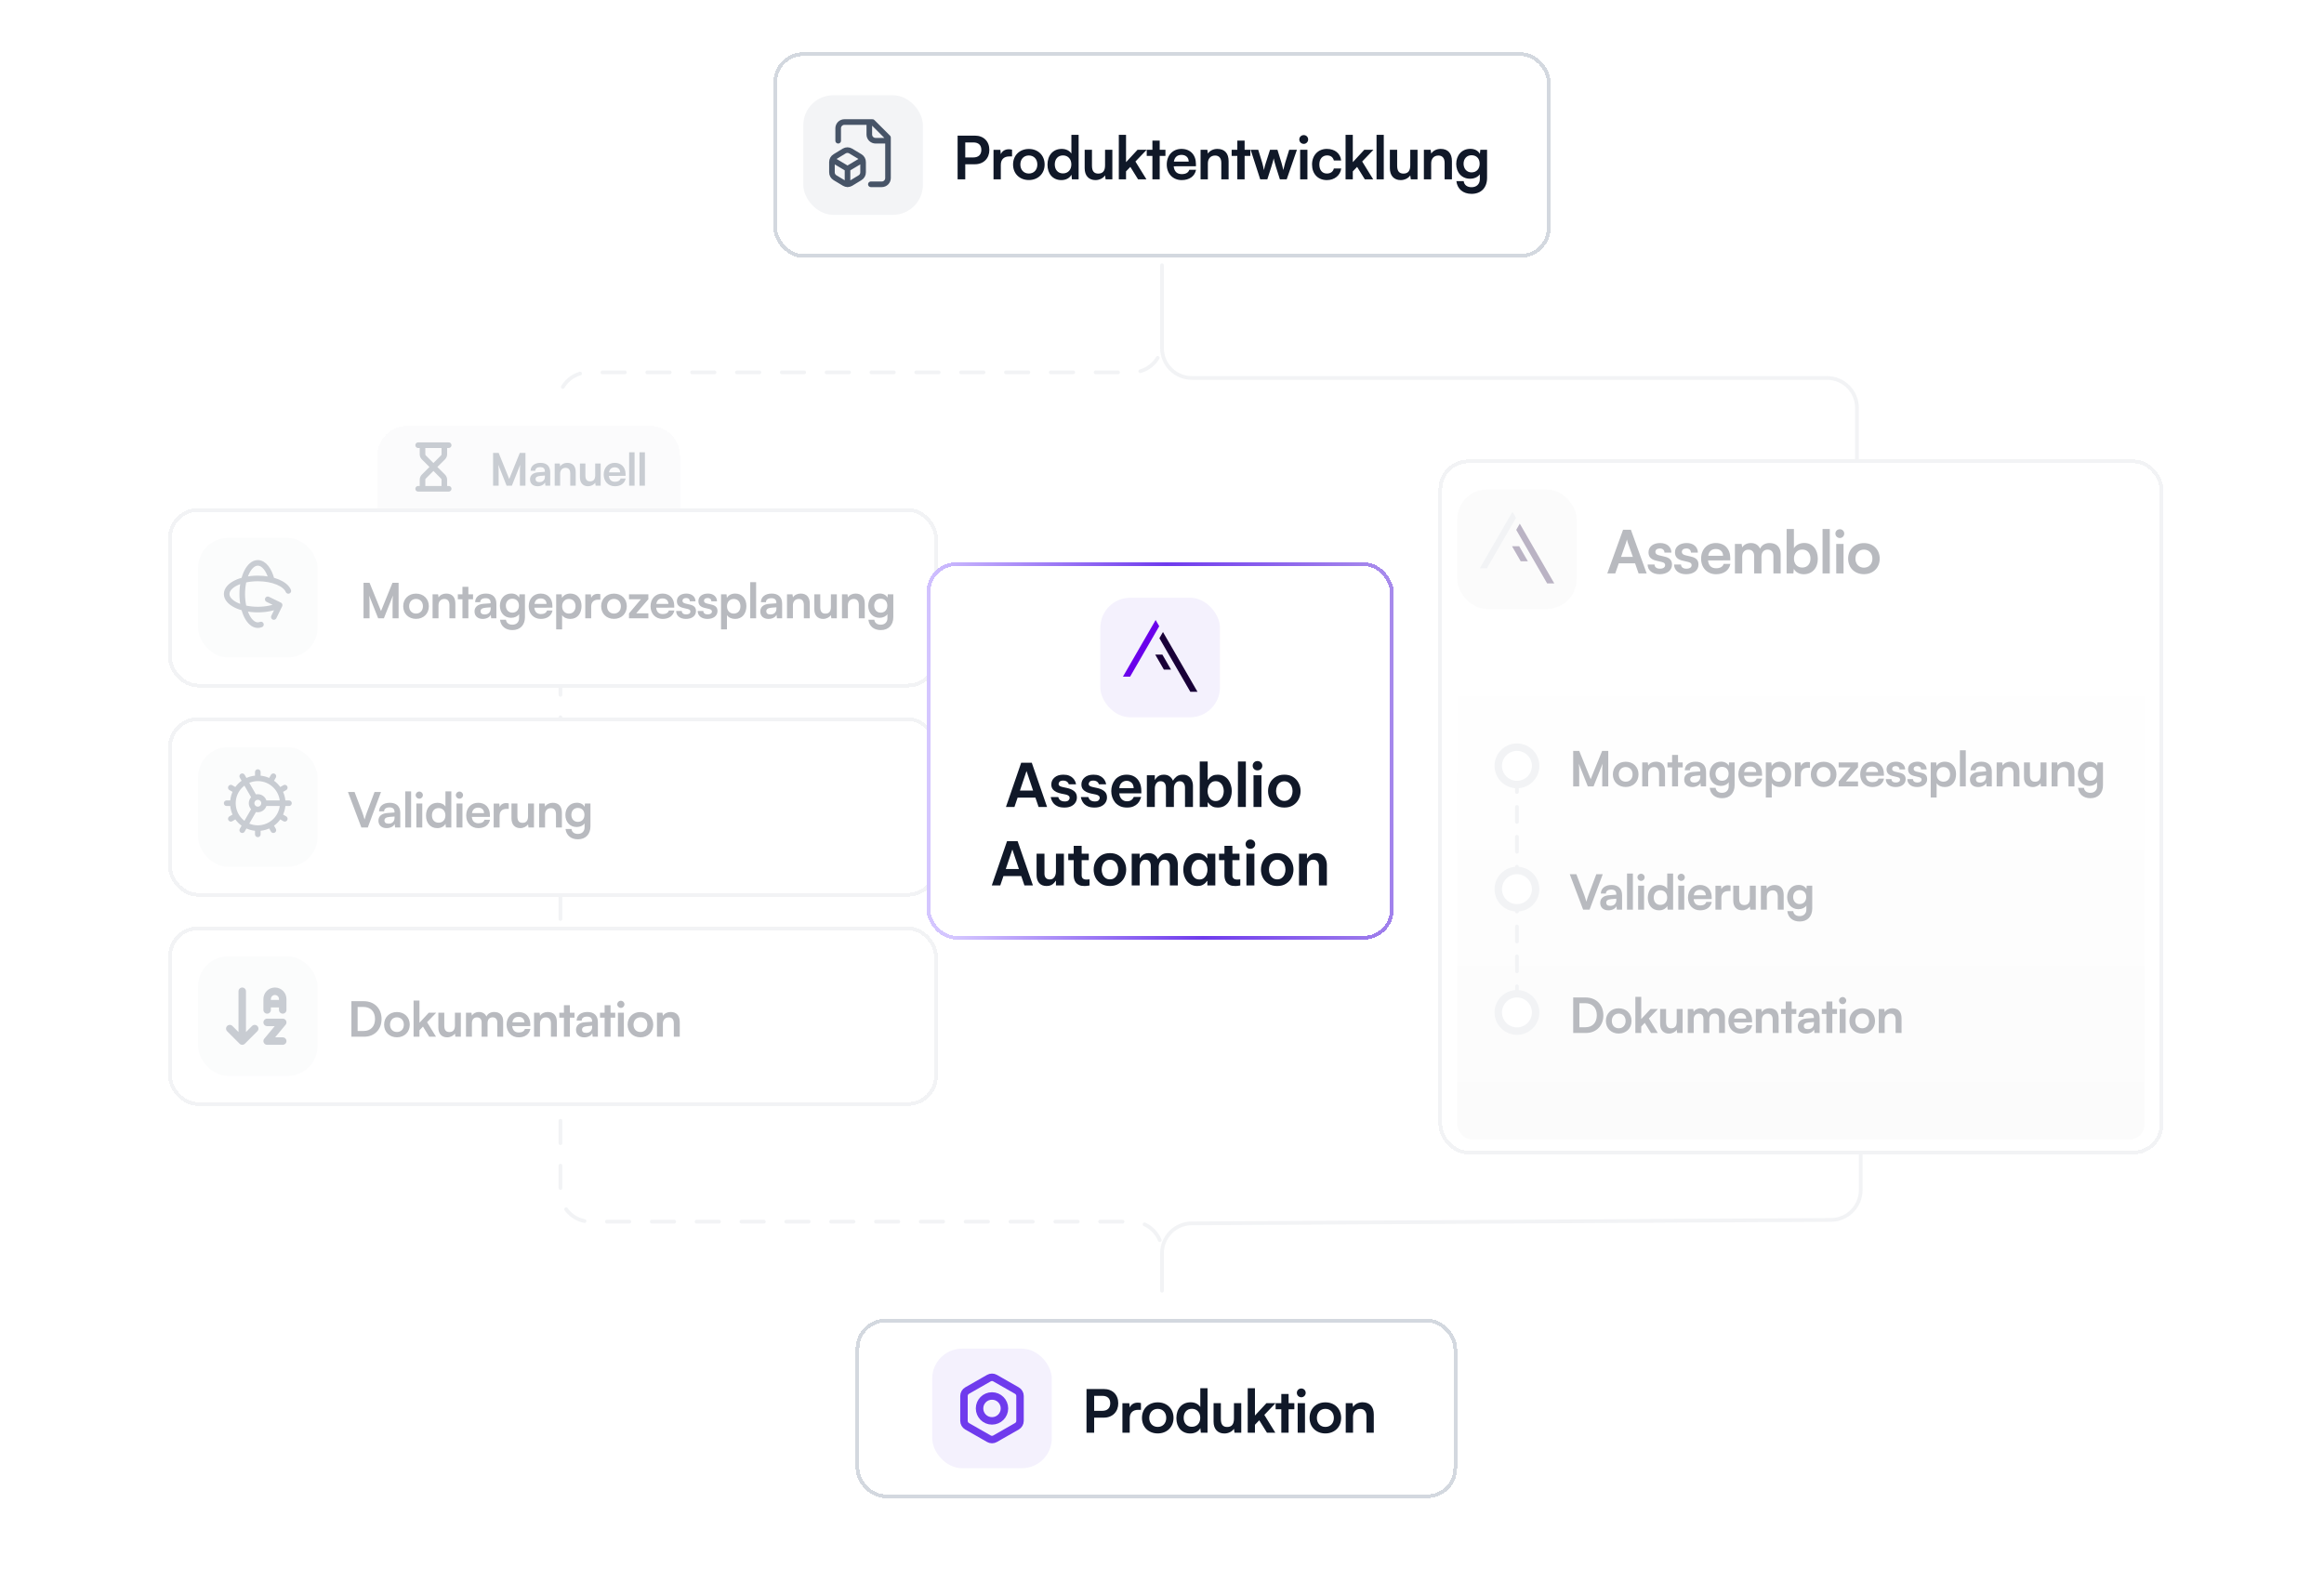 <svg width="622" height="427" viewBox="0 0 622 427" fill="none" xmlns="http://www.w3.org/2000/svg">
<g filter="url(#filter0_d_4803_18091)">
<rect x="207" y="12" width="208" height="55" rx="8" fill="white" shape-rendering="crispEdges"/>
<rect x="207.5" y="12.5" width="207" height="54" rx="7.5" stroke="#D3D8DF" shape-rendering="crispEdges"/>
<rect x="215" y="23.5" width="32" height="32" rx="8" fill="#F3F4F6"/>
<path d="M233.082 47.333H235.998C236.44 47.333 236.864 47.158 237.177 46.845C237.489 46.533 237.665 46.109 237.665 45.667V34.833L233.498 30.667H225.998C225.556 30.667 225.132 30.842 224.82 31.155C224.507 31.468 224.332 31.891 224.332 32.333V35.667M232.665 30.667V34C232.665 34.442 232.841 34.866 233.153 35.179C233.466 35.491 233.89 35.667 234.332 35.667H237.665M226.832 43.167V47.333M226.832 43.167L230.748 40.833M226.832 43.167L222.915 40.833M223.498 39.917C223.241 40.065 223.029 40.279 222.882 40.537C222.736 40.795 222.661 41.087 222.665 41.383V44.083C222.655 44.38 222.725 44.674 222.867 44.935C223.009 45.196 223.219 45.414 223.473 45.567L225.998 47.083C226.254 47.236 226.546 47.317 226.843 47.318C227.14 47.32 227.433 47.242 227.69 47.092L230.165 45.583C230.422 45.435 230.634 45.221 230.781 44.963C230.927 44.706 231.002 44.413 230.998 44.117V41.417C231.008 41.12 230.938 40.826 230.796 40.565C230.654 40.304 230.445 40.086 230.19 39.933L227.665 38.417C227.409 38.264 227.118 38.184 226.82 38.182C226.523 38.181 226.23 38.259 225.973 38.408L223.498 39.917Z" stroke="#475467" stroke-width="1.5" stroke-linecap="round" stroke-linejoin="round"/>
<g clip-path="url(#clip0_4803_18091)">
<path d="M260.92 41.968H258.344V46H256.296V34.304H260.92C263.272 34.304 264.792 35.84 264.792 38.128C264.792 40.384 263.256 41.968 260.92 41.968ZM260.52 36.128H258.344V40.144H260.488C261.896 40.144 262.648 39.392 262.648 38.112C262.648 36.832 261.88 36.128 260.52 36.128ZM270.867 38.064V39.872H270.147C268.739 39.872 267.859 40.624 267.859 42.16V46H265.907V38.112H267.747L267.859 39.264C268.195 38.48 268.947 37.952 270.003 37.952C270.275 37.952 270.547 37.984 270.867 38.064ZM271.138 42.032C271.138 39.568 272.914 37.872 275.362 37.872C277.81 37.872 279.586 39.568 279.586 42.032C279.586 44.496 277.81 46.192 275.362 46.192C272.914 46.192 271.138 44.496 271.138 42.032ZM273.09 42.032C273.09 43.472 274.018 44.448 275.362 44.448C276.706 44.448 277.634 43.472 277.634 42.032C277.634 40.592 276.706 39.616 275.362 39.616C274.018 39.616 273.09 40.592 273.09 42.032ZM284.062 46.208C281.774 46.208 280.35 44.528 280.35 42.08C280.35 39.616 281.79 37.856 284.174 37.856C285.278 37.856 286.254 38.32 286.75 39.104V34.096H288.686V46H286.894L286.766 44.768C286.286 45.68 285.262 46.208 284.062 46.208ZM284.494 44.416C285.854 44.416 286.734 43.44 286.734 42.016C286.734 40.592 285.854 39.6 284.494 39.6C283.134 39.6 282.302 40.608 282.302 42.016C282.302 43.424 283.134 44.416 284.494 44.416ZM295.76 38.096H297.712V46H295.904L295.76 44.944C295.28 45.696 294.256 46.208 293.2 46.208C291.376 46.208 290.304 44.976 290.304 43.04V38.096H292.256V42.352C292.256 43.856 292.848 44.464 293.936 44.464C295.168 44.464 295.76 43.744 295.76 42.24V38.096ZM301.376 46H299.44V34.096H301.376V41.408L304.448 38.096H306.896L303.888 41.232L306.832 46H304.592L302.528 42.672L301.376 43.872V46ZM310.385 46H308.433V39.728H306.913V38.096H308.433V35.632H310.385V38.096H311.921V39.728H310.385V46ZM316.273 46.208C313.921 46.208 312.273 44.496 312.273 42.048C312.273 39.568 313.889 37.856 316.209 37.856C318.577 37.856 320.081 39.44 320.081 41.904V42.496L314.129 42.512C314.273 43.904 315.009 44.608 316.305 44.608C317.377 44.608 318.081 44.192 318.305 43.44H320.113C319.777 45.168 318.337 46.208 316.273 46.208ZM316.225 39.456C315.073 39.456 314.369 40.08 314.177 41.264H318.145C318.145 40.176 317.393 39.456 316.225 39.456ZM323.275 46H321.323V38.096H323.131L323.291 39.12C323.787 38.32 324.747 37.856 325.819 37.856C327.803 37.856 328.827 39.088 328.827 41.136V46H326.875V41.6C326.875 40.272 326.219 39.632 325.211 39.632C324.011 39.632 323.275 40.464 323.275 41.744V46ZM333.113 46H331.161V39.728H329.641V38.096H331.161V35.632H333.113V38.096H334.649V39.728H333.113V46ZM337.286 46L334.726 38.096H336.758L337.798 41.488C337.974 42.112 338.134 42.8 338.278 43.536C338.422 42.768 338.566 42.272 338.822 41.488L339.91 38.096H341.894L342.95 41.488C343.046 41.808 343.366 42.992 343.462 43.52C343.59 42.928 343.846 41.984 343.99 41.488L345.046 38.096H347.11L344.374 46H342.55L341.462 42.576C341.142 41.536 340.966 40.784 340.902 40.384C340.822 40.752 340.678 41.312 340.278 42.608L339.19 46H337.286ZM348.948 36.512C348.276 36.512 347.748 35.984 347.748 35.328C347.748 34.672 348.276 34.16 348.948 34.16C349.588 34.16 350.116 34.672 350.116 35.328C350.116 35.984 349.588 36.512 348.948 36.512ZM347.972 46V38.096H349.924V46H347.972ZM351.157 42.032C351.157 39.584 352.773 37.856 355.109 37.856C357.269 37.856 358.741 39.056 358.949 40.96H356.997C356.773 40.064 356.117 39.6 355.189 39.6C353.941 39.6 353.109 40.544 353.109 42.032C353.109 43.52 353.877 44.448 355.125 44.448C356.101 44.448 356.789 43.968 356.997 43.104H358.965C358.725 44.944 357.189 46.208 355.125 46.208C352.725 46.208 351.157 44.544 351.157 42.032ZM362.066 46H360.13V34.096H362.066V41.408L365.138 38.096H367.586L364.578 41.232L367.522 46H365.282L363.218 42.672L362.066 43.872V46ZM370.355 46H368.419V34.096H370.355V46ZM377.443 38.096H379.395V46H377.587L377.443 44.944C376.963 45.696 375.939 46.208 374.883 46.208C373.059 46.208 371.987 44.976 371.987 43.04V38.096H373.939V42.352C373.939 43.856 374.531 44.464 375.619 44.464C376.851 44.464 377.443 43.744 377.443 42.24V38.096ZM383.043 46H381.091V38.096H382.899L383.059 39.12C383.555 38.32 384.515 37.856 385.587 37.856C387.571 37.856 388.595 39.088 388.595 41.136V46H386.643V41.6C386.643 40.272 385.987 39.632 384.979 39.632C383.779 39.632 383.043 40.464 383.043 41.744V46ZM389.745 41.872C389.745 39.568 391.249 37.84 393.505 37.84C394.689 37.84 395.617 38.336 396.081 39.184L396.193 38.096H398.001V45.6C398.001 48.24 396.417 49.888 393.857 49.888C391.585 49.888 390.033 48.592 389.793 46.48H391.745C391.873 47.504 392.657 48.112 393.857 48.112C395.201 48.112 396.065 47.264 396.065 45.952V44.64C395.569 45.376 394.593 45.84 393.457 45.84C391.217 45.84 389.745 44.16 389.745 41.872ZM391.713 41.824C391.713 43.152 392.561 44.144 393.841 44.144C395.185 44.144 396.017 43.2 396.017 41.824C396.017 40.48 395.201 39.552 393.841 39.552C392.545 39.552 391.713 40.528 391.713 41.824Z" fill="#101828"/>
</g>
</g>
<g filter="url(#filter1_d_4803_18091)">
<rect x="229" y="351" width="161" height="48" rx="8" fill="white" shape-rendering="crispEdges"/>
<rect x="229.5" y="351.5" width="160" height="47" rx="7.5" stroke="#D3D8DF" shape-rendering="crispEdges"/>
<rect x="249.5" y="359" width="32" height="32" rx="8" fill="#F4F1FD"/>
<path d="M273 378.333V371.667C273 371.374 272.923 371.087 272.776 370.834C272.63 370.581 272.42 370.371 272.167 370.225L266.333 366.892C266.08 366.745 265.793 366.668 265.5 366.668C265.207 366.668 264.92 366.745 264.667 366.892L258.833 370.225C258.58 370.371 258.37 370.581 258.224 370.834C258.077 371.087 258 371.374 258 371.667V378.333C258 378.626 258.077 378.913 258.224 379.166C258.37 379.419 258.58 379.629 258.833 379.775L264.667 383.108C264.92 383.255 265.207 383.332 265.5 383.332C265.793 383.332 266.08 383.255 266.333 383.108L272.167 379.775C272.42 379.629 272.63 379.419 272.776 379.166C272.923 378.913 273 378.626 273 378.333Z" stroke="#6F3BED" stroke-width="2" stroke-linecap="round" stroke-linejoin="round"/>
<path d="M265.5 378.333C267.341 378.333 268.833 376.841 268.833 375C268.833 373.159 267.341 371.667 265.5 371.667C263.659 371.667 262.167 373.159 262.167 375C262.167 376.841 263.659 378.333 265.5 378.333Z" stroke="#6F3BED" stroke-width="2" stroke-linecap="round" stroke-linejoin="round"/>
<g clip-path="url(#clip1_4803_18091)">
<path d="M295.42 377.468H292.844V381.5H290.796V369.804H295.42C297.772 369.804 299.292 371.34 299.292 373.628C299.292 375.884 297.756 377.468 295.42 377.468ZM295.02 371.628H292.844V375.644H294.988C296.396 375.644 297.148 374.892 297.148 373.612C297.148 372.332 296.38 371.628 295.02 371.628ZM305.367 373.564V375.372H304.647C303.239 375.372 302.359 376.124 302.359 377.66V381.5H300.407V373.612H302.247L302.359 374.764C302.695 373.98 303.447 373.452 304.503 373.452C304.775 373.452 305.047 373.484 305.367 373.564ZM305.638 377.532C305.638 375.068 307.414 373.372 309.862 373.372C312.31 373.372 314.086 375.068 314.086 377.532C314.086 379.996 312.31 381.692 309.862 381.692C307.414 381.692 305.638 379.996 305.638 377.532ZM307.59 377.532C307.59 378.972 308.518 379.948 309.862 379.948C311.206 379.948 312.134 378.972 312.134 377.532C312.134 376.092 311.206 375.116 309.862 375.116C308.518 375.116 307.59 376.092 307.59 377.532ZM318.562 381.708C316.274 381.708 314.85 380.028 314.85 377.58C314.85 375.116 316.29 373.356 318.674 373.356C319.778 373.356 320.754 373.82 321.25 374.604V369.596H323.186V381.5H321.394L321.266 380.268C320.786 381.18 319.762 381.708 318.562 381.708ZM318.994 379.916C320.354 379.916 321.234 378.94 321.234 377.516C321.234 376.092 320.354 375.1 318.994 375.1C317.634 375.1 316.802 376.108 316.802 377.516C316.802 378.924 317.634 379.916 318.994 379.916ZM330.26 373.596H332.212V381.5H330.404L330.26 380.444C329.78 381.196 328.756 381.708 327.7 381.708C325.876 381.708 324.804 380.476 324.804 378.54V373.596H326.756V377.852C326.756 379.356 327.348 379.964 328.436 379.964C329.668 379.964 330.26 379.244 330.26 377.74V373.596ZM335.876 381.5H333.94V369.596H335.876V376.908L338.948 373.596H341.396L338.388 376.732L341.332 381.5H339.092L337.028 378.172L335.876 379.372V381.5ZM344.885 381.5H342.933V375.228H341.413V373.596H342.933V371.132H344.885V373.596H346.421V375.228H344.885V381.5ZM348.291 372.012C347.619 372.012 347.091 371.484 347.091 370.828C347.091 370.172 347.619 369.66 348.291 369.66C348.931 369.66 349.459 370.172 349.459 370.828C349.459 371.484 348.931 372.012 348.291 372.012ZM347.315 381.5V373.596H349.267V381.5H347.315ZM350.5 377.532C350.5 375.068 352.276 373.372 354.724 373.372C357.172 373.372 358.948 375.068 358.948 377.532C358.948 379.996 357.172 381.692 354.724 381.692C352.276 381.692 350.5 379.996 350.5 377.532ZM352.452 377.532C352.452 378.972 353.38 379.948 354.724 379.948C356.068 379.948 356.996 378.972 356.996 377.532C356.996 376.092 356.068 375.116 354.724 375.116C353.38 375.116 352.452 376.092 352.452 377.532ZM362.127 381.5H360.175V373.596H361.983L362.143 374.62C362.639 373.82 363.599 373.356 364.671 373.356C366.655 373.356 367.679 374.588 367.679 376.636V381.5H365.727V377.1C365.727 375.772 365.071 375.132 364.063 375.132C362.863 375.132 362.127 375.964 362.127 377.244V381.5Z" fill="#101828"/>
</g>
</g>
<g opacity="0.3">
<path d="M311 84L311 91.671C311 96.09 307.418 99.671 303 99.671H157.5C153.082 99.671 149.5 103.253 149.5 107.671V108.5" stroke="#D3D8DF" stroke-linecap="round" stroke-dasharray="6 6"/>
<path d="M150 120L150 319C150 323.418 153.582 327 158 327L303 327C307.418 327 311 330.582 311 335V345.263" stroke="#D3D8DF" stroke-linecap="round" stroke-dasharray="6 6"/>
<path d="M311 71L311 93.169C311 97.587 314.582 101.169 319 101.169H489C493.418 101.169 497 104.75 497 109.169V130" stroke="#D3D8DF" stroke-linecap="round"/>
<path d="M498 300.5V318.543C498 322.944 494.444 326.519 490.043 326.543L318.957 327.457C314.556 327.481 311 331.056 311 335.457V345.5" stroke="#D3D8DF" stroke-linecap="round"/>
<g filter="url(#filter2_d_4803_18091)">
<rect x="45" y="134" width="206" height="48" rx="8" fill="white" shape-rendering="crispEdges"/>
<rect x="45.5" y="134.5" width="205" height="47" rx="7.5" stroke="#D3D8DF" shape-rendering="crispEdges"/>
<rect x="53" y="142" width="32" height="32" rx="8" fill="#F3F4F6"/>
<path d="M72.723 153.25C72.037 150.531 70.628 148.667 69.001 148.667C66.701 148.667 64.835 152.398 64.835 157C64.835 161.603 66.701 165.333 69.001 165.333C69.286 165.333 69.566 165.276 69.835 165.167M71.663 158.423L74.841 159.973L73.291 163.151M74.835 159.975C73.331 160.713 71.273 161.167 69.001 161.167C64.399 161.167 60.668 159.301 60.668 157C60.668 154.699 64.399 152.833 69.001 152.833C73.033 152.833 76.395 154.265 77.168 156.167" stroke="#475467" stroke-width="1.5" stroke-linecap="round" stroke-linejoin="round"/>
<g clip-path="url(#clip2_4803_18091)">
<path d="M98.909 163.5H97.297V153.997H98.909L101.977 161.563L105.045 153.997H106.683V163.5H105.071V160.575C105.071 158.664 105.071 158.105 105.162 157.429L102.744 163.5H101.21L98.805 157.442C98.896 158.014 98.909 158.911 98.909 160.094V163.5ZM107.915 160.276C107.915 158.274 109.358 156.896 111.347 156.896C113.336 156.896 114.779 158.274 114.779 160.276C114.779 162.278 113.336 163.656 111.347 163.656C109.358 163.656 107.915 162.278 107.915 160.276ZM109.501 160.276C109.501 161.446 110.255 162.239 111.347 162.239C112.439 162.239 113.193 161.446 113.193 160.276C113.193 159.106 112.439 158.313 111.347 158.313C110.255 158.313 109.501 159.106 109.501 160.276ZM117.362 163.5H115.776V157.078H117.245L117.375 157.91C117.778 157.26 118.558 156.883 119.429 156.883C121.041 156.883 121.873 157.884 121.873 159.548V163.5H120.287V159.925C120.287 158.846 119.754 158.326 118.935 158.326C117.96 158.326 117.362 159.002 117.362 160.042V163.5ZM125.356 163.5H123.77V158.404H122.535V157.078H123.77V155.076H125.356V157.078H126.604V158.404H125.356V163.5ZM129.202 163.669C127.837 163.669 127.005 162.876 127.005 161.667C127.005 160.484 127.863 159.743 129.384 159.626L131.308 159.483V159.34C131.308 158.469 130.788 158.118 129.982 158.118C129.046 158.118 128.526 158.508 128.526 159.184H127.174C127.174 157.793 128.318 156.883 130.06 156.883C131.789 156.883 132.855 157.819 132.855 159.6V163.5H131.464L131.347 162.551C131.074 163.214 130.203 163.669 129.202 163.669ZM129.722 162.473C130.697 162.473 131.321 161.888 131.321 160.9V160.562L129.982 160.666C128.994 160.757 128.617 161.082 128.617 161.602C128.617 162.187 129.007 162.473 129.722 162.473ZM133.79 160.146C133.79 158.274 135.012 156.87 136.845 156.87C137.807 156.87 138.561 157.273 138.938 157.962L139.029 157.078H140.498V163.175C140.498 165.32 139.211 166.659 137.131 166.659C135.285 166.659 134.024 165.606 133.829 163.89H135.415C135.519 164.722 136.156 165.216 137.131 165.216C138.223 165.216 138.925 164.527 138.925 163.461V162.395C138.522 162.993 137.729 163.37 136.806 163.37C134.986 163.37 133.79 162.005 133.79 160.146ZM135.389 160.107C135.389 161.186 136.078 161.992 137.118 161.992C138.21 161.992 138.886 161.225 138.886 160.107C138.886 159.015 138.223 158.261 137.118 158.261C136.065 158.261 135.389 159.054 135.389 160.107ZM144.752 163.669C142.841 163.669 141.502 162.278 141.502 160.289C141.502 158.274 142.815 156.883 144.7 156.883C146.624 156.883 147.846 158.17 147.846 160.172V160.653L143.01 160.666C143.127 161.797 143.725 162.369 144.778 162.369C145.649 162.369 146.221 162.031 146.403 161.42H147.872C147.599 162.824 146.429 163.669 144.752 163.669ZM144.713 158.183C143.777 158.183 143.205 158.69 143.049 159.652H146.273C146.273 158.768 145.662 158.183 144.713 158.183ZM148.855 166.477V157.078H150.324L150.428 158.053C150.818 157.312 151.663 156.883 152.638 156.883C154.445 156.883 155.641 158.196 155.641 160.211C155.641 162.213 154.549 163.669 152.638 163.669C151.676 163.669 150.844 163.292 150.441 162.642V166.477H148.855ZM150.454 160.289C150.454 161.446 151.169 162.239 152.261 162.239C153.379 162.239 154.042 161.433 154.042 160.289C154.042 159.145 153.379 158.326 152.261 158.326C151.169 158.326 150.454 159.132 150.454 160.289ZM160.674 157.052V158.521H160.089C158.945 158.521 158.23 159.132 158.23 160.38V163.5H156.644V157.091H158.139L158.23 158.027C158.503 157.39 159.114 156.961 159.972 156.961C160.193 156.961 160.414 156.987 160.674 157.052ZM160.895 160.276C160.895 158.274 162.338 156.896 164.327 156.896C166.316 156.896 167.759 158.274 167.759 160.276C167.759 162.278 166.316 163.656 164.327 163.656C162.338 163.656 160.895 162.278 160.895 160.276ZM162.481 160.276C162.481 161.446 163.235 162.239 164.327 162.239C165.419 162.239 166.173 161.446 166.173 160.276C166.173 159.106 165.419 158.313 164.327 158.313C163.235 158.313 162.481 159.106 162.481 160.276ZM173.529 163.5H168.342V162.2L171.54 158.404H168.342V157.078H173.529V158.391L170.279 162.174H173.529V163.5ZM177.361 163.669C175.45 163.669 174.111 162.278 174.111 160.289C174.111 158.274 175.424 156.883 177.309 156.883C179.233 156.883 180.455 158.17 180.455 160.172V160.653L175.619 160.666C175.736 161.797 176.334 162.369 177.387 162.369C178.258 162.369 178.83 162.031 179.012 161.42H180.481C180.208 162.824 179.038 163.669 177.361 163.669ZM177.322 158.183C176.386 158.183 175.814 158.69 175.658 159.652H178.882C178.882 158.768 178.271 158.183 177.322 158.183ZM180.97 161.55H182.478C182.491 162.109 182.907 162.46 183.635 162.46C184.376 162.46 184.779 162.161 184.779 161.693C184.779 161.368 184.61 161.134 184.038 161.004L182.881 160.731C181.724 160.471 181.165 159.925 181.165 158.898C181.165 157.637 182.231 156.883 183.713 156.883C185.156 156.883 186.131 157.715 186.144 158.963H184.636C184.623 158.417 184.259 158.066 183.648 158.066C183.024 158.066 182.66 158.352 182.66 158.833C182.66 159.197 182.946 159.431 183.492 159.561L184.649 159.834C185.728 160.081 186.274 160.575 186.274 161.563C186.274 162.863 185.169 163.669 183.583 163.669C181.984 163.669 180.97 162.811 180.97 161.55ZM186.728 161.55H188.236C188.249 162.109 188.665 162.46 189.393 162.46C190.134 162.46 190.537 162.161 190.537 161.693C190.537 161.368 190.368 161.134 189.796 161.004L188.639 160.731C187.482 160.471 186.923 159.925 186.923 158.898C186.923 157.637 187.989 156.883 189.471 156.883C190.914 156.883 191.889 157.715 191.902 158.963H190.394C190.381 158.417 190.017 158.066 189.406 158.066C188.782 158.066 188.418 158.352 188.418 158.833C188.418 159.197 188.704 159.431 189.25 159.561L190.407 159.834C191.486 160.081 192.032 160.575 192.032 161.563C192.032 162.863 190.927 163.669 189.341 163.669C187.742 163.669 186.728 162.811 186.728 161.55ZM192.98 166.477V157.078H194.449L194.553 158.053C194.943 157.312 195.788 156.883 196.763 156.883C198.57 156.883 199.766 158.196 199.766 160.211C199.766 162.213 198.674 163.669 196.763 163.669C195.801 163.669 194.969 163.292 194.566 162.642V166.477H192.98ZM194.579 160.289C194.579 161.446 195.294 162.239 196.386 162.239C197.504 162.239 198.167 161.433 198.167 160.289C198.167 159.145 197.504 158.326 196.386 158.326C195.294 158.326 194.579 159.132 194.579 160.289ZM202.367 163.5H200.794V153.828H202.367V163.5ZM205.682 163.669C204.317 163.669 203.485 162.876 203.485 161.667C203.485 160.484 204.343 159.743 205.864 159.626L207.788 159.483V159.34C207.788 158.469 207.268 158.118 206.462 158.118C205.526 158.118 205.006 158.508 205.006 159.184H203.654C203.654 157.793 204.798 156.883 206.54 156.883C208.269 156.883 209.335 157.819 209.335 159.6V163.5H207.944L207.827 162.551C207.554 163.214 206.683 163.669 205.682 163.669ZM206.202 162.473C207.177 162.473 207.801 161.888 207.801 160.9V160.562L206.462 160.666C205.474 160.757 205.097 161.082 205.097 161.602C205.097 162.187 205.487 162.473 206.202 162.473ZM212.219 163.5H210.633V157.078H212.102L212.232 157.91C212.635 157.26 213.415 156.883 214.286 156.883C215.898 156.883 216.73 157.884 216.73 159.548V163.5H215.144V159.925C215.144 158.846 214.611 158.326 213.792 158.326C212.817 158.326 212.219 159.002 212.219 160.042V163.5ZM222.383 157.078H223.969V163.5H222.5L222.383 162.642C221.993 163.253 221.161 163.669 220.303 163.669C218.821 163.669 217.95 162.668 217.95 161.095V157.078H219.536V160.536C219.536 161.758 220.017 162.252 220.901 162.252C221.902 162.252 222.383 161.667 222.383 160.445V157.078ZM226.934 163.5H225.348V157.078H226.817L226.947 157.91C227.35 157.26 228.13 156.883 229.001 156.883C230.613 156.883 231.445 157.884 231.445 159.548V163.5H229.859V159.925C229.859 158.846 229.326 158.326 228.507 158.326C227.532 158.326 226.934 159.002 226.934 160.042V163.5ZM232.379 160.146C232.379 158.274 233.601 156.87 235.434 156.87C236.396 156.87 237.15 157.273 237.527 157.962L237.618 157.078H239.087V163.175C239.087 165.32 237.8 166.659 235.72 166.659C233.874 166.659 232.613 165.606 232.418 163.89H234.004C234.108 164.722 234.745 165.216 235.72 165.216C236.812 165.216 237.514 164.527 237.514 163.461V162.395C237.111 162.993 236.318 163.37 235.395 163.37C233.575 163.37 232.379 162.005 232.379 160.146ZM233.978 160.107C233.978 161.186 234.667 161.992 235.707 161.992C236.799 161.992 237.475 161.225 237.475 160.107C237.475 159.015 236.812 158.261 235.707 158.261C234.654 158.261 233.978 159.054 233.978 160.107Z" fill="#101828"/>
</g>
</g>
<g filter="url(#filter3_d_4803_18091)">
<rect x="45" y="190" width="206" height="48" rx="8" fill="white" shape-rendering="crispEdges"/>
<rect x="45.5" y="190.5" width="205" height="47" rx="7.5" stroke="#D3D8DF" shape-rendering="crispEdges"/>
<rect x="53" y="198" width="32" height="32" rx="8" fill="#F3F4F6"/>
<g clip-path="url(#clip3_4803_18091)">
<path d="M69.001 219.667C70.769 219.667 72.465 218.964 73.715 217.714C74.966 216.464 75.668 214.768 75.668 213C75.668 211.232 74.966 209.536 73.715 208.286C72.465 207.036 70.769 206.333 69.001 206.333M69.001 219.667C67.233 219.667 65.537 218.964 64.287 217.714C63.037 216.464 62.335 214.768 62.335 213M69.001 219.667V221.333M69.001 206.333C67.233 206.333 65.537 207.036 64.287 208.286C63.037 209.536 62.335 211.232 62.335 213M69.001 206.333V204.667M62.335 213H60.668M70.668 213C70.668 213.442 70.492 213.866 70.18 214.179C69.867 214.491 69.443 214.667 69.001 214.667C68.559 214.667 68.135 214.491 67.823 214.179C67.51 213.866 67.335 213.442 67.335 213C67.335 212.558 67.51 212.134 67.823 211.822C68.135 211.509 68.559 211.333 69.001 211.333C69.443 211.333 69.867 211.509 70.18 211.822C70.492 212.134 70.668 212.558 70.668 213ZM70.668 213H77.335M73.168 220.217L72.335 218.775M68.168 211.558L64.835 205.783M76.218 217.167L74.776 216.333M61.785 208.833L63.226 209.667M76.218 208.833L74.776 209.667M61.785 217.167L63.226 216.333M73.168 205.783L72.335 207.225M68.168 214.442L64.835 220.217" stroke="#475467" stroke-width="1.5" stroke-linecap="round" stroke-linejoin="round"/>
</g>
<g clip-path="url(#clip4_4803_18091)">
<path d="M96.718 219.5L93.13 209.997H94.898L96.978 215.47C97.186 216.042 97.368 216.601 97.576 217.368C97.81 216.536 98.005 215.951 98.187 215.47L100.241 209.997H101.97L98.434 219.5H96.718ZM103.481 219.669C102.116 219.669 101.284 218.876 101.284 217.667C101.284 216.484 102.142 215.743 103.663 215.626L105.587 215.483V215.34C105.587 214.469 105.067 214.118 104.261 214.118C103.325 214.118 102.805 214.508 102.805 215.184H101.453C101.453 213.793 102.597 212.883 104.339 212.883C106.068 212.883 107.134 213.819 107.134 215.6V219.5H105.743L105.626 218.551C105.353 219.214 104.482 219.669 103.481 219.669ZM104.001 218.473C104.976 218.473 105.6 217.888 105.6 216.9V216.562L104.261 216.666C103.273 216.757 102.896 217.082 102.896 217.602C102.896 218.187 103.286 218.473 104.001 218.473ZM110.031 219.5H108.458V209.828H110.031V219.5ZM112.228 211.791C111.682 211.791 111.253 211.362 111.253 210.829C111.253 210.296 111.682 209.88 112.228 209.88C112.748 209.88 113.177 210.296 113.177 210.829C113.177 211.362 112.748 211.791 112.228 211.791ZM111.435 219.5V213.078H113.021V219.5H111.435ZM117.038 219.669C115.179 219.669 114.022 218.304 114.022 216.315C114.022 214.313 115.192 212.883 117.129 212.883C118.026 212.883 118.819 213.26 119.222 213.897V209.828H120.795V219.5H119.339L119.235 218.499C118.845 219.24 118.013 219.669 117.038 219.669ZM117.389 218.213C118.494 218.213 119.209 217.42 119.209 216.263C119.209 215.106 118.494 214.3 117.389 214.3C116.284 214.3 115.608 215.119 115.608 216.263C115.608 217.407 116.284 218.213 117.389 218.213ZM122.981 211.791C122.435 211.791 122.006 211.362 122.006 210.829C122.006 210.296 122.435 209.88 122.981 209.88C123.501 209.88 123.93 210.296 123.93 210.829C123.93 211.362 123.501 211.791 122.981 211.791ZM122.188 219.5V213.078H123.774V219.5H122.188ZM128.026 219.669C126.115 219.669 124.776 218.278 124.776 216.289C124.776 214.274 126.089 212.883 127.974 212.883C129.898 212.883 131.12 214.17 131.12 216.172V216.653L126.284 216.666C126.401 217.797 126.999 218.369 128.052 218.369C128.923 218.369 129.495 218.031 129.677 217.42H131.146C130.873 218.824 129.703 219.669 128.026 219.669ZM127.987 214.183C127.051 214.183 126.479 214.69 126.323 215.652H129.547C129.547 214.768 128.936 214.183 127.987 214.183ZM136.159 213.052V214.521H135.574C134.43 214.521 133.715 215.132 133.715 216.38V219.5H132.129V213.091H133.624L133.715 214.027C133.988 213.39 134.599 212.961 135.457 212.961C135.678 212.961 135.899 212.987 136.159 213.052ZM141.327 213.078H142.913V219.5H141.444L141.327 218.642C140.937 219.253 140.105 219.669 139.247 219.669C137.765 219.669 136.894 218.668 136.894 217.095V213.078H138.48V216.536C138.48 217.758 138.961 218.252 139.845 218.252C140.846 218.252 141.327 217.667 141.327 216.445V213.078ZM145.877 219.5H144.291V213.078H145.761L145.89 213.91C146.293 213.26 147.073 212.883 147.944 212.883C149.557 212.883 150.388 213.884 150.388 215.548V219.5H148.803V215.925C148.803 214.846 148.27 214.326 147.451 214.326C146.475 214.326 145.877 215.002 145.877 216.042V219.5ZM151.323 216.146C151.323 214.274 152.545 212.87 154.378 212.87C155.34 212.87 156.094 213.273 156.471 213.962L156.562 213.078H158.031V219.175C158.031 221.32 156.744 222.659 154.664 222.659C152.818 222.659 151.557 221.606 151.362 219.89H152.948C153.052 220.722 153.689 221.216 154.664 221.216C155.756 221.216 156.458 220.527 156.458 219.461V218.395C156.055 218.993 155.262 219.37 154.339 219.37C152.519 219.37 151.323 218.005 151.323 216.146ZM152.922 216.107C152.922 217.186 153.611 217.992 154.651 217.992C155.743 217.992 156.419 217.225 156.419 216.107C156.419 215.015 155.756 214.261 154.651 214.261C153.598 214.261 152.922 215.054 152.922 216.107Z" fill="#101828"/>
</g>
</g>
<g filter="url(#filter4_d_4803_18091)">
<rect x="45" y="246" width="206" height="48" rx="8" fill="white" shape-rendering="crispEdges"/>
<rect x="45.5" y="246.5" width="205" height="47" rx="7.5" stroke="#D3D8DF" shape-rendering="crispEdges"/>
<rect x="53" y="254" width="32" height="32" rx="8" fill="#F3F4F6"/>
<path d="M61.5 273.333L64.833 276.667M64.833 276.667L68.167 273.333M64.833 276.667V263.333M75.667 266.667H71.5M71.5 268.333V265.417C71.5 264.864 71.719 264.334 72.11 263.944C72.501 263.553 73.031 263.333 73.583 263.333C74.136 263.333 74.666 263.553 75.056 263.944C75.447 264.334 75.667 264.864 75.667 265.417V268.333M71.5 271.667H75.667L71.5 276.667H75.667" stroke="#475467" stroke-width="2" stroke-linecap="round" stroke-linejoin="round"/>
<g clip-path="url(#clip5_4803_18091)">
<path d="M97.472 275.5H94.053V265.997H97.381C100.189 265.997 102.126 267.934 102.126 270.768C102.126 273.563 100.228 275.5 97.472 275.5ZM97.225 267.531H95.717V273.966H97.316C99.214 273.966 100.371 272.744 100.371 270.768C100.371 268.753 99.188 267.531 97.225 267.531ZM102.805 272.276C102.805 270.274 104.248 268.896 106.237 268.896C108.226 268.896 109.669 270.274 109.669 272.276C109.669 274.278 108.226 275.656 106.237 275.656C104.248 275.656 102.805 274.278 102.805 272.276ZM104.391 272.276C104.391 273.446 105.145 274.239 106.237 274.239C107.329 274.239 108.083 273.446 108.083 272.276C108.083 271.106 107.329 270.313 106.237 270.313C105.145 270.313 104.391 271.106 104.391 272.276ZM112.265 275.5H110.692V265.828H112.265V271.769L114.761 269.078H116.75L114.306 271.626L116.698 275.5H114.878L113.201 272.796L112.265 273.771V275.5ZM121.756 269.078H123.342V275.5H121.873L121.756 274.642C121.366 275.253 120.534 275.669 119.676 275.669C118.194 275.669 117.323 274.668 117.323 273.095V269.078H118.909V272.536C118.909 273.758 119.39 274.252 120.274 274.252C121.275 274.252 121.756 273.667 121.756 272.445V269.078ZM126.306 275.5H124.72V269.078H126.176L126.306 269.832C126.631 269.299 127.281 268.883 128.204 268.883C129.179 268.883 129.855 269.364 130.193 270.105C130.518 269.364 131.272 268.883 132.247 268.883C133.807 268.883 134.665 269.819 134.665 271.301V275.5H133.092V271.717C133.092 270.794 132.598 270.313 131.844 270.313C131.077 270.313 130.492 270.807 130.492 271.86V275.5H128.906V271.704C128.906 270.807 128.425 270.326 127.671 270.326C126.917 270.326 126.306 270.82 126.306 271.86V275.5ZM138.835 275.669C136.924 275.669 135.585 274.278 135.585 272.289C135.585 270.274 136.898 268.883 138.783 268.883C140.707 268.883 141.929 270.17 141.929 272.172V272.653L137.093 272.666C137.21 273.797 137.808 274.369 138.861 274.369C139.732 274.369 140.304 274.031 140.486 273.42H141.955C141.682 274.824 140.512 275.669 138.835 275.669ZM138.796 270.183C137.86 270.183 137.288 270.69 137.132 271.652H140.356C140.356 270.768 139.745 270.183 138.796 270.183ZM144.525 275.5H142.939V269.078H144.408L144.538 269.91C144.941 269.26 145.721 268.883 146.592 268.883C148.204 268.883 149.036 269.884 149.036 271.548V275.5H147.45V271.925C147.45 270.846 146.917 270.326 146.098 270.326C145.123 270.326 144.525 271.002 144.525 272.042V275.5ZM152.518 275.5H150.932V270.404H149.697V269.078H150.932V267.076H152.518V269.078H153.766V270.404H152.518V275.5ZM156.365 275.669C155 275.669 154.168 274.876 154.168 273.667C154.168 272.484 155.026 271.743 156.547 271.626L158.471 271.483V271.34C158.471 270.469 157.951 270.118 157.145 270.118C156.209 270.118 155.689 270.508 155.689 271.184H154.337C154.337 269.793 155.481 268.883 157.223 268.883C158.952 268.883 160.018 269.819 160.018 271.6V275.5H158.627L158.51 274.551C158.237 275.214 157.366 275.669 156.365 275.669ZM156.885 274.473C157.86 274.473 158.484 273.888 158.484 272.9V272.562L157.145 272.666C156.157 272.757 155.78 273.082 155.78 273.602C155.78 274.187 156.17 274.473 156.885 274.473ZM163.411 275.5H161.825V270.404H160.59V269.078H161.825V267.076H163.411V269.078H164.659V270.404H163.411V275.5ZM166.178 267.791C165.632 267.791 165.203 267.362 165.203 266.829C165.203 266.296 165.632 265.88 166.178 265.88C166.698 265.88 167.127 266.296 167.127 266.829C167.127 267.362 166.698 267.791 166.178 267.791ZM165.385 275.5V269.078H166.971V275.5H165.385ZM167.973 272.276C167.973 270.274 169.416 268.896 171.405 268.896C173.394 268.896 174.837 270.274 174.837 272.276C174.837 274.278 173.394 275.656 171.405 275.656C169.416 275.656 167.973 274.278 167.973 272.276ZM169.559 272.276C169.559 273.446 170.313 274.239 171.405 274.239C172.497 274.239 173.251 273.446 173.251 272.276C173.251 271.106 172.497 270.313 171.405 270.313C170.313 270.313 169.559 271.106 169.559 272.276ZM177.42 275.5H175.834V269.078H177.303L177.433 269.91C177.836 269.26 178.616 268.883 179.487 268.883C181.099 268.883 181.931 269.884 181.931 271.548V275.5H180.345V271.925C180.345 270.846 179.812 270.326 178.993 270.326C178.018 270.326 177.42 271.002 177.42 272.042V275.5Z" fill="#101828"/>
</g>
</g>
<g filter="url(#filter5_d_4803_18091)">
<rect x="385" y="121" width="194" height="186" rx="8" fill="white" shape-rendering="crispEdges"/>
<rect x="385.5" y="121.5" width="193" height="185" rx="7.5" stroke="#D3D8DF" shape-rendering="crispEdges"/>
<rect x="390" y="129" width="32" height="32" rx="8" fill="#F3F3F3"/>
<path d="M405.756 136.624L397.957 150.134H396.039L404.797 134.963L405.756 136.624Z" fill="#D3D8DF"/>
<path d="M415.996 154.168H414.078L405.801 139.829L406.759 138.168L415.996 154.168Z" fill="#190038"/>
<path d="M406.602 144.22L408.92 148.235H407.002L404.684 144.22H406.602Z" fill="#190038"/>
<g clip-path="url(#clip6_4803_18091)">
<path d="M432.304 151.5H430.176L434.4 139.804H436.496L440.72 151.5H438.56L437.616 148.796H433.248L432.304 151.5ZM435.184 143.292L433.856 147.068H437.024L435.68 143.292C435.584 142.988 435.472 142.636 435.44 142.396C435.392 142.62 435.296 142.972 435.184 143.292ZM440.971 149.1H442.827C442.843 149.788 443.355 150.22 444.251 150.22C445.163 150.22 445.659 149.852 445.659 149.276C445.659 148.876 445.451 148.588 444.747 148.428L443.323 148.092C441.899 147.772 441.211 147.1 441.211 145.836C441.211 144.284 442.523 143.356 444.347 143.356C446.123 143.356 447.323 144.38 447.339 145.916H445.483C445.467 145.244 445.019 144.812 444.267 144.812C443.499 144.812 443.051 145.164 443.051 145.756C443.051 146.204 443.403 146.492 444.075 146.652L445.499 146.988C446.827 147.292 447.499 147.9 447.499 149.116C447.499 150.716 446.139 151.708 444.187 151.708C442.219 151.708 440.971 150.652 440.971 149.1ZM448.057 149.1H449.913C449.929 149.788 450.441 150.22 451.337 150.22C452.249 150.22 452.745 149.852 452.745 149.276C452.745 148.876 452.537 148.588 451.833 148.428L450.409 148.092C448.985 147.772 448.297 147.1 448.297 145.836C448.297 144.284 449.609 143.356 451.433 143.356C453.209 143.356 454.409 144.38 454.425 145.916H452.569C452.553 145.244 452.105 144.812 451.353 144.812C450.585 144.812 450.137 145.164 450.137 145.756C450.137 146.204 450.489 146.492 451.161 146.652L452.585 146.988C453.913 147.292 454.585 147.9 454.585 149.116C454.585 150.716 453.225 151.708 451.273 151.708C449.305 151.708 448.057 150.652 448.057 149.1ZM459.287 151.708C456.935 151.708 455.287 149.996 455.287 147.548C455.287 145.068 456.903 143.356 459.223 143.356C461.591 143.356 463.095 144.94 463.095 147.404V147.996L457.143 148.012C457.287 149.404 458.023 150.108 459.319 150.108C460.391 150.108 461.095 149.692 461.319 148.94H463.127C462.791 150.668 461.351 151.708 459.287 151.708ZM459.239 144.956C458.087 144.956 457.383 145.58 457.191 146.764H461.159C461.159 145.676 460.407 144.956 459.239 144.956ZM466.289 151.5H464.337V143.596H466.129L466.289 144.524C466.689 143.868 467.489 143.356 468.625 143.356C469.825 143.356 470.657 143.948 471.073 144.86C471.473 143.948 472.401 143.356 473.601 143.356C475.521 143.356 476.577 144.508 476.577 146.332V151.5H474.641V146.844C474.641 145.708 474.033 145.116 473.105 145.116C472.161 145.116 471.441 145.724 471.441 147.02V151.5H469.489V146.828C469.489 145.724 468.897 145.132 467.969 145.132C467.041 145.132 466.289 145.74 466.289 147.02V151.5ZM479.982 151.5H478.174V139.596H480.126V144.748C480.638 143.868 481.694 143.34 482.894 143.34C485.15 143.34 486.526 145.1 486.526 147.596C486.526 150.028 485.038 151.708 482.766 151.708C481.582 151.708 480.574 151.18 480.11 150.268L479.982 151.5ZM480.142 147.516C480.142 148.94 481.022 149.916 482.366 149.916C483.742 149.916 484.558 148.924 484.558 147.516C484.558 146.108 483.742 145.1 482.366 145.1C481.022 145.1 480.142 146.092 480.142 147.516ZM489.728 151.5H487.792V139.596H489.728V151.5ZM492.431 142.012C491.759 142.012 491.231 141.484 491.231 140.828C491.231 140.172 491.759 139.66 492.431 139.66C493.071 139.66 493.599 140.172 493.599 140.828C493.599 141.484 493.071 142.012 492.431 142.012ZM491.455 151.5V143.596H493.407V151.5H491.455ZM494.64 147.532C494.64 145.068 496.416 143.372 498.864 143.372C501.312 143.372 503.088 145.068 503.088 147.532C503.088 149.996 501.312 151.692 498.864 151.692C496.416 151.692 494.64 149.996 494.64 147.532ZM496.592 147.532C496.592 148.972 497.52 149.948 498.864 149.948C500.208 149.948 501.136 148.972 501.136 147.532C501.136 146.092 500.208 145.116 498.864 145.116C497.52 145.116 496.592 146.092 496.592 147.532Z" fill="#101828"/>
</g>
<rect x="390" y="169" width="184" height="134" rx="4" fill="url(#paint0_linear_4803_18091)"/>
<path d="M406 198L406 267" stroke="#D3D8DF" stroke-linecap="round" stroke-dasharray="4 4"/>
<circle cx="406" cy="203" r="5" fill="white" stroke="#D3D8DF" stroke-width="2"/>
<path d="M422.665 208.5H421.053V198.997H422.665L425.733 206.563L428.801 198.997H430.439V208.5H428.827V205.575C428.827 203.664 428.827 203.105 428.918 202.429L426.5 208.5H424.966L422.561 202.442C422.652 203.014 422.665 203.911 422.665 205.094V208.5ZM431.671 205.276C431.671 203.274 433.114 201.896 435.103 201.896C437.092 201.896 438.535 203.274 438.535 205.276C438.535 207.278 437.092 208.656 435.103 208.656C433.114 208.656 431.671 207.278 431.671 205.276ZM433.257 205.276C433.257 206.446 434.011 207.239 435.103 207.239C436.195 207.239 436.949 206.446 436.949 205.276C436.949 204.106 436.195 203.313 435.103 203.313C434.011 203.313 433.257 204.106 433.257 205.276ZM441.118 208.5H439.532V202.078H441.001L441.131 202.91C441.534 202.26 442.314 201.883 443.185 201.883C444.797 201.883 445.629 202.884 445.629 204.548V208.5H444.043V204.925C444.043 203.846 443.51 203.326 442.691 203.326C441.716 203.326 441.118 204.002 441.118 205.042V208.5ZM449.112 208.5H447.526V203.404H446.291V202.078H447.526V200.076H449.112V202.078H450.36V203.404H449.112V208.5ZM452.959 208.669C451.594 208.669 450.762 207.876 450.762 206.667C450.762 205.484 451.62 204.743 453.141 204.626L455.065 204.483V204.34C455.065 203.469 454.545 203.118 453.739 203.118C452.803 203.118 452.283 203.508 452.283 204.184H450.931C450.931 202.793 452.075 201.883 453.817 201.883C455.546 201.883 456.612 202.819 456.612 204.6V208.5H455.221L455.104 207.551C454.831 208.214 453.96 208.669 452.959 208.669ZM453.479 207.473C454.454 207.473 455.078 206.888 455.078 205.9V205.562L453.739 205.666C452.751 205.757 452.374 206.082 452.374 206.602C452.374 207.187 452.764 207.473 453.479 207.473ZM457.546 205.146C457.546 203.274 458.768 201.87 460.601 201.87C461.563 201.87 462.317 202.273 462.694 202.962L462.785 202.078H464.254V208.175C464.254 210.32 462.967 211.659 460.887 211.659C459.041 211.659 457.78 210.606 457.585 208.89H459.171C459.275 209.722 459.912 210.216 460.887 210.216C461.979 210.216 462.681 209.527 462.681 208.461V207.395C462.278 207.993 461.485 208.37 460.562 208.37C458.742 208.37 457.546 207.005 457.546 205.146ZM459.145 205.107C459.145 206.186 459.834 206.992 460.874 206.992C461.966 206.992 462.642 206.225 462.642 205.107C462.642 204.015 461.979 203.261 460.874 203.261C459.821 203.261 459.145 204.054 459.145 205.107ZM468.508 208.669C466.597 208.669 465.258 207.278 465.258 205.289C465.258 203.274 466.571 201.883 468.456 201.883C470.38 201.883 471.602 203.17 471.602 205.172V205.653L466.766 205.666C466.883 206.797 467.481 207.369 468.534 207.369C469.405 207.369 469.977 207.031 470.159 206.42H471.628C471.355 207.824 470.185 208.669 468.508 208.669ZM468.469 203.183C467.533 203.183 466.961 203.69 466.805 204.652H470.029C470.029 203.768 469.418 203.183 468.469 203.183ZM472.611 211.477V202.078H474.08L474.184 203.053C474.574 202.312 475.419 201.883 476.394 201.883C478.201 201.883 479.397 203.196 479.397 205.211C479.397 207.213 478.305 208.669 476.394 208.669C475.432 208.669 474.6 208.292 474.197 207.642V211.477H472.611ZM474.21 205.289C474.21 206.446 474.925 207.239 476.017 207.239C477.135 207.239 477.798 206.433 477.798 205.289C477.798 204.145 477.135 203.326 476.017 203.326C474.925 203.326 474.21 204.132 474.21 205.289ZM484.43 202.052V203.521H483.845C482.701 203.521 481.986 204.132 481.986 205.38V208.5H480.4V202.091H481.895L481.986 203.027C482.259 202.39 482.87 201.961 483.728 201.961C483.949 201.961 484.17 201.987 484.43 202.052ZM484.651 205.276C484.651 203.274 486.094 201.896 488.083 201.896C490.072 201.896 491.515 203.274 491.515 205.276C491.515 207.278 490.072 208.656 488.083 208.656C486.094 208.656 484.651 207.278 484.651 205.276ZM486.237 205.276C486.237 206.446 486.991 207.239 488.083 207.239C489.175 207.239 489.929 206.446 489.929 205.276C489.929 204.106 489.175 203.313 488.083 203.313C486.991 203.313 486.237 204.106 486.237 205.276ZM497.285 208.5H492.098V207.2L495.296 203.404H492.098V202.078H497.285V203.391L494.035 207.174H497.285V208.5ZM501.117 208.669C499.206 208.669 497.867 207.278 497.867 205.289C497.867 203.274 499.18 201.883 501.065 201.883C502.989 201.883 504.211 203.17 504.211 205.172V205.653L499.375 205.666C499.492 206.797 500.09 207.369 501.143 207.369C502.014 207.369 502.586 207.031 502.768 206.42H504.237C503.964 207.824 502.794 208.669 501.117 208.669ZM501.078 203.183C500.142 203.183 499.57 203.69 499.414 204.652H502.638C502.638 203.768 502.027 203.183 501.078 203.183ZM504.726 206.55H506.234C506.247 207.109 506.663 207.46 507.391 207.46C508.132 207.46 508.535 207.161 508.535 206.693C508.535 206.368 508.366 206.134 507.794 206.004L506.637 205.731C505.48 205.471 504.921 204.925 504.921 203.898C504.921 202.637 505.987 201.883 507.469 201.883C508.912 201.883 509.887 202.715 509.9 203.963H508.392C508.379 203.417 508.015 203.066 507.404 203.066C506.78 203.066 506.416 203.352 506.416 203.833C506.416 204.197 506.702 204.431 507.248 204.561L508.405 204.834C509.484 205.081 510.03 205.575 510.03 206.563C510.03 207.863 508.925 208.669 507.339 208.669C505.74 208.669 504.726 207.811 504.726 206.55ZM510.484 206.55H511.992C512.005 207.109 512.421 207.46 513.149 207.46C513.89 207.46 514.293 207.161 514.293 206.693C514.293 206.368 514.124 206.134 513.552 206.004L512.395 205.731C511.238 205.471 510.679 204.925 510.679 203.898C510.679 202.637 511.745 201.883 513.227 201.883C514.67 201.883 515.645 202.715 515.658 203.963H514.15C514.137 203.417 513.773 203.066 513.162 203.066C512.538 203.066 512.174 203.352 512.174 203.833C512.174 204.197 512.46 204.431 513.006 204.561L514.163 204.834C515.242 205.081 515.788 205.575 515.788 206.563C515.788 207.863 514.683 208.669 513.097 208.669C511.498 208.669 510.484 207.811 510.484 206.55ZM516.736 211.477V202.078H518.205L518.309 203.053C518.699 202.312 519.544 201.883 520.519 201.883C522.326 201.883 523.522 203.196 523.522 205.211C523.522 207.213 522.43 208.669 520.519 208.669C519.557 208.669 518.725 208.292 518.322 207.642V211.477H516.736ZM518.335 205.289C518.335 206.446 519.05 207.239 520.142 207.239C521.26 207.239 521.923 206.433 521.923 205.289C521.923 204.145 521.26 203.326 520.142 203.326C519.05 203.326 518.335 204.132 518.335 205.289ZM526.123 208.5H524.55V198.828H526.123V208.5ZM529.438 208.669C528.073 208.669 527.241 207.876 527.241 206.667C527.241 205.484 528.099 204.743 529.62 204.626L531.544 204.483V204.34C531.544 203.469 531.024 203.118 530.218 203.118C529.282 203.118 528.762 203.508 528.762 204.184H527.41C527.41 202.793 528.554 201.883 530.296 201.883C532.025 201.883 533.091 202.819 533.091 204.6V208.5H531.7L531.583 207.551C531.31 208.214 530.439 208.669 529.438 208.669ZM529.958 207.473C530.933 207.473 531.557 206.888 531.557 205.9V205.562L530.218 205.666C529.23 205.757 528.853 206.082 528.853 206.602C528.853 207.187 529.243 207.473 529.958 207.473ZM535.975 208.5H534.389V202.078H535.858L535.988 202.91C536.391 202.26 537.171 201.883 538.042 201.883C539.654 201.883 540.486 202.884 540.486 204.548V208.5H538.9V204.925C538.9 203.846 538.367 203.326 537.548 203.326C536.573 203.326 535.975 204.002 535.975 205.042V208.5ZM546.14 202.078H547.726V208.5H546.257L546.14 207.642C545.75 208.253 544.918 208.669 544.06 208.669C542.578 208.669 541.707 207.668 541.707 206.095V202.078H543.293V205.536C543.293 206.758 543.774 207.252 544.658 207.252C545.659 207.252 546.14 206.667 546.14 205.445V202.078ZM550.69 208.5H549.104V202.078H550.573L550.703 202.91C551.106 202.26 551.886 201.883 552.757 201.883C554.369 201.883 555.201 202.884 555.201 204.548V208.5H553.615V204.925C553.615 203.846 553.082 203.326 552.263 203.326C551.288 203.326 550.69 204.002 550.69 205.042V208.5ZM556.135 205.146C556.135 203.274 557.357 201.87 559.19 201.87C560.152 201.87 560.906 202.273 561.283 202.962L561.374 202.078H562.843V208.175C562.843 210.32 561.556 211.659 559.476 211.659C557.63 211.659 556.369 210.606 556.174 208.89H557.76C557.864 209.722 558.501 210.216 559.476 210.216C560.568 210.216 561.27 209.527 561.27 208.461V207.395C560.867 207.993 560.074 208.37 559.151 208.37C557.331 208.37 556.135 207.005 556.135 205.146ZM557.734 205.107C557.734 206.186 558.423 206.992 559.463 206.992C560.555 206.992 561.231 206.225 561.231 205.107C561.231 204.015 560.568 203.261 559.463 203.261C558.41 203.261 557.734 204.054 557.734 205.107Z" fill="#101828"/>
<circle cx="406" cy="236" r="5" fill="white" stroke="#D3D8DF" stroke-width="2"/>
<path d="M423.718 241.5L420.13 231.997H421.898L423.978 237.47C424.186 238.042 424.368 238.601 424.576 239.368C424.81 238.536 425.005 237.951 425.187 237.47L427.241 231.997H428.97L425.434 241.5H423.718ZM430.481 241.669C429.116 241.669 428.284 240.876 428.284 239.667C428.284 238.484 429.142 237.743 430.663 237.626L432.587 237.483V237.34C432.587 236.469 432.067 236.118 431.261 236.118C430.325 236.118 429.805 236.508 429.805 237.184H428.453C428.453 235.793 429.597 234.883 431.339 234.883C433.068 234.883 434.134 235.819 434.134 237.6V241.5H432.743L432.626 240.551C432.353 241.214 431.482 241.669 430.481 241.669ZM431.001 240.473C431.976 240.473 432.6 239.888 432.6 238.9V238.562L431.261 238.666C430.273 238.757 429.896 239.082 429.896 239.602C429.896 240.187 430.286 240.473 431.001 240.473ZM437.031 241.5H435.458V231.828H437.031V241.5ZM439.228 233.791C438.682 233.791 438.253 233.362 438.253 232.829C438.253 232.296 438.682 231.88 439.228 231.88C439.748 231.88 440.177 232.296 440.177 232.829C440.177 233.362 439.748 233.791 439.228 233.791ZM438.435 241.5V235.078H440.021V241.5H438.435ZM444.038 241.669C442.179 241.669 441.022 240.304 441.022 238.315C441.022 236.313 442.192 234.883 444.129 234.883C445.026 234.883 445.819 235.26 446.222 235.897V231.828H447.795V241.5H446.339L446.235 240.499C445.845 241.24 445.013 241.669 444.038 241.669ZM444.389 240.213C445.494 240.213 446.209 239.42 446.209 238.263C446.209 237.106 445.494 236.3 444.389 236.3C443.284 236.3 442.608 237.119 442.608 238.263C442.608 239.407 443.284 240.213 444.389 240.213ZM449.981 233.791C449.435 233.791 449.006 233.362 449.006 232.829C449.006 232.296 449.435 231.88 449.981 231.88C450.501 231.88 450.93 232.296 450.93 232.829C450.93 233.362 450.501 233.791 449.981 233.791ZM449.188 241.5V235.078H450.774V241.5H449.188ZM455.026 241.669C453.115 241.669 451.776 240.278 451.776 238.289C451.776 236.274 453.089 234.883 454.974 234.883C456.898 234.883 458.12 236.17 458.12 238.172V238.653L453.284 238.666C453.401 239.797 453.999 240.369 455.052 240.369C455.923 240.369 456.495 240.031 456.677 239.42H458.146C457.873 240.824 456.703 241.669 455.026 241.669ZM454.987 236.183C454.051 236.183 453.479 236.69 453.323 237.652H456.547C456.547 236.768 455.936 236.183 454.987 236.183ZM463.159 235.052V236.521H462.574C461.43 236.521 460.715 237.132 460.715 238.38V241.5H459.129V235.091H460.624L460.715 236.027C460.988 235.39 461.599 234.961 462.457 234.961C462.678 234.961 462.899 234.987 463.159 235.052ZM468.327 235.078H469.913V241.5H468.444L468.327 240.642C467.937 241.253 467.105 241.669 466.247 241.669C464.765 241.669 463.894 240.668 463.894 239.095V235.078H465.48V238.536C465.48 239.758 465.961 240.252 466.845 240.252C467.846 240.252 468.327 239.667 468.327 238.445V235.078ZM472.877 241.5H471.291V235.078H472.761L472.89 235.91C473.293 235.26 474.073 234.883 474.944 234.883C476.557 234.883 477.388 235.884 477.388 237.548V241.5H475.803V237.925C475.803 236.846 475.27 236.326 474.451 236.326C473.475 236.326 472.877 237.002 472.877 238.042V241.5ZM478.323 238.146C478.323 236.274 479.545 234.87 481.378 234.87C482.34 234.87 483.094 235.273 483.471 235.962L483.562 235.078H485.031V241.175C485.031 243.32 483.744 244.659 481.664 244.659C479.818 244.659 478.557 243.606 478.362 241.89H479.948C480.052 242.722 480.689 243.216 481.664 243.216C482.756 243.216 483.458 242.527 483.458 241.461V240.395C483.055 240.993 482.262 241.37 481.339 241.37C479.519 241.37 478.323 240.005 478.323 238.146ZM479.922 238.107C479.922 239.186 480.611 239.992 481.651 239.992C482.743 239.992 483.419 239.225 483.419 238.107C483.419 237.015 482.756 236.261 481.651 236.261C480.598 236.261 479.922 237.054 479.922 238.107Z" fill="#101828"/>
<circle cx="406" cy="269" r="5" fill="white" stroke="#D3D8DF" stroke-width="2"/>
<path d="M424.472 274.5H421.053V264.997H424.381C427.189 264.997 429.126 266.934 429.126 269.768C429.126 272.563 427.228 274.5 424.472 274.5ZM424.225 266.531H422.717V272.966H424.316C426.214 272.966 427.371 271.744 427.371 269.768C427.371 267.753 426.188 266.531 424.225 266.531ZM429.805 271.276C429.805 269.274 431.248 267.896 433.237 267.896C435.226 267.896 436.669 269.274 436.669 271.276C436.669 273.278 435.226 274.656 433.237 274.656C431.248 274.656 429.805 273.278 429.805 271.276ZM431.391 271.276C431.391 272.446 432.145 273.239 433.237 273.239C434.329 273.239 435.083 272.446 435.083 271.276C435.083 270.106 434.329 269.313 433.237 269.313C432.145 269.313 431.391 270.106 431.391 271.276ZM439.265 274.5H437.692V264.828H439.265V270.769L441.761 268.078H443.75L441.306 270.626L443.698 274.5H441.878L440.201 271.796L439.265 272.771V274.5ZM448.756 268.078H450.342V274.5H448.873L448.756 273.642C448.366 274.253 447.534 274.669 446.676 274.669C445.194 274.669 444.323 273.668 444.323 272.095V268.078H445.909V271.536C445.909 272.758 446.39 273.252 447.274 273.252C448.275 273.252 448.756 272.667 448.756 271.445V268.078ZM453.306 274.5H451.72V268.078H453.176L453.306 268.832C453.631 268.299 454.281 267.883 455.204 267.883C456.179 267.883 456.855 268.364 457.193 269.105C457.518 268.364 458.272 267.883 459.247 267.883C460.807 267.883 461.665 268.819 461.665 270.301V274.5H460.092V270.717C460.092 269.794 459.598 269.313 458.844 269.313C458.077 269.313 457.492 269.807 457.492 270.86V274.5H455.906V270.704C455.906 269.807 455.425 269.326 454.671 269.326C453.917 269.326 453.306 269.82 453.306 270.86V274.5ZM465.835 274.669C463.924 274.669 462.585 273.278 462.585 271.289C462.585 269.274 463.898 267.883 465.783 267.883C467.707 267.883 468.929 269.17 468.929 271.172V271.653L464.093 271.666C464.21 272.797 464.808 273.369 465.861 273.369C466.732 273.369 467.304 273.031 467.486 272.42H468.955C468.682 273.824 467.512 274.669 465.835 274.669ZM465.796 269.183C464.86 269.183 464.288 269.69 464.132 270.652H467.356C467.356 269.768 466.745 269.183 465.796 269.183ZM471.525 274.5H469.939V268.078H471.408L471.538 268.91C471.941 268.26 472.721 267.883 473.592 267.883C475.204 267.883 476.036 268.884 476.036 270.548V274.5H474.45V270.925C474.45 269.846 473.917 269.326 473.098 269.326C472.123 269.326 471.525 270.002 471.525 271.042V274.5ZM479.518 274.5H477.932V269.404H476.697V268.078H477.932V266.076H479.518V268.078H480.766V269.404H479.518V274.5ZM483.365 274.669C482 274.669 481.168 273.876 481.168 272.667C481.168 271.484 482.026 270.743 483.547 270.626L485.471 270.483V270.34C485.471 269.469 484.951 269.118 484.145 269.118C483.209 269.118 482.689 269.508 482.689 270.184H481.337C481.337 268.793 482.481 267.883 484.223 267.883C485.952 267.883 487.018 268.819 487.018 270.6V274.5H485.627L485.51 273.551C485.237 274.214 484.366 274.669 483.365 274.669ZM483.885 273.473C484.86 273.473 485.484 272.888 485.484 271.9V271.562L484.145 271.666C483.157 271.757 482.78 272.082 482.78 272.602C482.78 273.187 483.17 273.473 483.885 273.473ZM490.411 274.5H488.825V269.404H487.59V268.078H488.825V266.076H490.411V268.078H491.659V269.404H490.411V274.5ZM493.178 266.791C492.632 266.791 492.203 266.362 492.203 265.829C492.203 265.296 492.632 264.88 493.178 264.88C493.698 264.88 494.127 265.296 494.127 265.829C494.127 266.362 493.698 266.791 493.178 266.791ZM492.385 274.5V268.078H493.971V274.5H492.385ZM494.973 271.276C494.973 269.274 496.416 267.896 498.405 267.896C500.394 267.896 501.837 269.274 501.837 271.276C501.837 273.278 500.394 274.656 498.405 274.656C496.416 274.656 494.973 273.278 494.973 271.276ZM496.559 271.276C496.559 272.446 497.313 273.239 498.405 273.239C499.497 273.239 500.251 272.446 500.251 271.276C500.251 270.106 499.497 269.313 498.405 269.313C497.313 269.313 496.559 270.106 496.559 271.276ZM504.42 274.5H502.834V268.078H504.303L504.433 268.91C504.836 268.26 505.616 267.883 506.487 267.883C508.099 267.883 508.931 268.884 508.931 270.548V274.5H507.345V270.925C507.345 269.846 506.812 269.326 505.993 269.326C505.018 269.326 504.42 270.002 504.42 271.042V274.5Z" fill="#101828"/>
</g>
<g filter="url(#filter6_d_4803_18091)">
<path d="M101 120C101 115.582 104.582 112 109 112H174C178.418 112 182 115.582 182 120V134H101V120Z" fill="#F2F3F5" shape-rendering="crispEdges"/>
<path d="M111.918 128.833H120.085M111.918 117.167H120.085M118.918 128.833V126.4C118.918 126.09 118.795 125.794 118.576 125.575L116.001 123M116.001 123L113.426 125.575C113.208 125.794 113.085 126.09 113.085 126.4V128.833M116.001 123L113.426 120.425C113.208 120.207 113.085 119.91 113.085 119.6V117.167M116.001 123L118.576 120.425C118.795 120.207 118.918 119.91 118.918 119.6V117.167" stroke="#475467" stroke-width="1.5" stroke-linecap="round" stroke-linejoin="round"/>
<g clip-path="url(#clip7_4803_18091)">
<path d="M133.46 128H131.972V119.228H133.46L136.292 126.212L139.124 119.228H140.636V128H139.148V125.3C139.148 123.536 139.148 123.02 139.232 122.396L137 128H135.584L133.364 122.408C133.448 122.936 133.46 123.764 133.46 124.856V128ZM143.885 128.156C142.625 128.156 141.857 127.424 141.857 126.308C141.857 125.216 142.649 124.532 144.053 124.424L145.829 124.292V124.16C145.829 123.356 145.349 123.032 144.605 123.032C143.741 123.032 143.261 123.392 143.261 124.016H142.013C142.013 122.732 143.069 121.892 144.677 121.892C146.273 121.892 147.257 122.756 147.257 124.4V128H145.973L145.865 127.124C145.613 127.736 144.809 128.156 143.885 128.156ZM144.365 127.052C145.265 127.052 145.841 126.512 145.841 125.6V125.288L144.605 125.384C143.693 125.468 143.345 125.768 143.345 126.248C143.345 126.788 143.705 127.052 144.365 127.052ZM149.92 128H148.456V122.072H149.812L149.932 122.84C150.304 122.24 151.024 121.892 151.828 121.892C153.316 121.892 154.084 122.816 154.084 124.352V128H152.62V124.7C152.62 123.704 152.128 123.224 151.372 123.224C150.472 123.224 149.92 123.848 149.92 124.808V128ZM159.302 122.072H160.766V128H159.41L159.302 127.208C158.942 127.772 158.174 128.156 157.382 128.156C156.014 128.156 155.21 127.232 155.21 125.78V122.072H156.674V125.264C156.674 126.392 157.118 126.848 157.934 126.848C158.858 126.848 159.302 126.308 159.302 125.18V122.072ZM164.573 128.156C162.809 128.156 161.573 126.872 161.573 125.036C161.573 123.176 162.785 121.892 164.525 121.892C166.301 121.892 167.429 123.08 167.429 124.928V125.372L162.965 125.384C163.073 126.428 163.625 126.956 164.597 126.956C165.401 126.956 165.929 126.644 166.097 126.08H167.453C167.201 127.376 166.121 128.156 164.573 128.156ZM164.537 123.092C163.673 123.092 163.145 123.56 163.001 124.448H165.977C165.977 123.632 165.413 123.092 164.537 123.092ZM169.837 128H168.385V119.072H169.837V128ZM172.608 128H171.156V119.072H172.608V128Z" fill="#475467"/>
</g>
</g>
</g>
<g filter="url(#filter7_d_4803_18091)">
<rect x="248" y="148.5" width="125" height="101" rx="8" fill="white" shape-rendering="crispEdges"/>
<rect x="248.5" y="149" width="124" height="100" rx="7.5" stroke="url(#paint1_linear_4803_18091)" shape-rendering="crispEdges"/>
<rect x="294.5" y="158" width="32" height="32" rx="8" fill="#F4F1FD"/>
<path d="M310.256 165.624L302.457 179.134H300.539L309.297 163.963L310.256 165.624Z" fill="#6A00EB"/>
<path d="M320.496 183.168H318.578L310.301 168.829L311.259 167.168L320.496 183.168Z" fill="#190038"/>
<path d="M311.102 173.22L313.42 177.235H311.502L309.184 173.22H311.102Z" fill="#190038"/>
<g clip-path="url(#clip8_4803_18091)">
<path d="M269.234 214L273.314 202.16H276.146L280.242 214H277.97L277.122 211.504H272.354L271.506 214H269.234ZM272.978 209.616H276.498L274.738 204.384L272.978 209.616ZM284.895 214.16C284.202 214.16 283.631 214.069 283.183 213.888C282.735 213.696 282.378 213.461 282.111 213.184C281.855 212.896 281.663 212.613 281.535 212.336C281.407 212.059 281.322 211.829 281.279 211.648C281.247 211.456 281.231 211.36 281.231 211.36H283.247C283.247 211.36 283.263 211.419 283.295 211.536C283.338 211.653 283.413 211.792 283.519 211.952C283.637 212.101 283.813 212.235 284.047 212.352C284.282 212.469 284.591 212.528 284.975 212.528C285.434 212.528 285.765 212.432 285.967 212.24C286.17 212.037 286.271 211.813 286.271 211.568C286.271 211.333 286.181 211.147 285.999 211.008C285.829 210.859 285.573 210.747 285.231 210.672L284.063 210.432C283.594 210.336 283.157 210.197 282.751 210.016C282.346 209.824 282.015 209.568 281.759 209.248C281.503 208.917 281.375 208.496 281.375 207.984C281.375 207.227 281.663 206.603 282.239 206.112C282.815 205.611 283.599 205.36 284.591 205.36C285.221 205.36 285.738 205.445 286.143 205.616C286.559 205.787 286.89 206 287.135 206.256C287.391 206.512 287.578 206.768 287.695 207.024C287.823 207.28 287.903 207.499 287.935 207.68C287.978 207.851 287.999 207.936 287.999 207.936H286.047C286.047 207.936 286.031 207.888 285.999 207.792C285.967 207.685 285.898 207.568 285.791 207.44C285.695 207.312 285.546 207.2 285.343 207.104C285.151 206.997 284.89 206.944 284.559 206.944C284.111 206.944 283.791 207.04 283.599 207.232C283.418 207.424 283.327 207.627 283.327 207.84C283.327 208.075 283.429 208.256 283.631 208.384C283.834 208.512 284.095 208.608 284.415 208.672L285.519 208.912C286.309 209.072 286.954 209.349 287.455 209.744C287.967 210.139 288.223 210.709 288.223 211.456C288.223 211.957 288.09 212.416 287.823 212.832C287.567 213.237 287.189 213.563 286.687 213.808C286.197 214.043 285.599 214.16 284.895 214.16ZM292.95 214.16C292.257 214.16 291.686 214.069 291.238 213.888C290.79 213.696 290.433 213.461 290.166 213.184C289.91 212.896 289.718 212.613 289.59 212.336C289.462 212.059 289.377 211.829 289.334 211.648C289.302 211.456 289.286 211.36 289.286 211.36H291.302C291.302 211.36 291.318 211.419 291.35 211.536C291.393 211.653 291.468 211.792 291.574 211.952C291.692 212.101 291.868 212.235 292.102 212.352C292.337 212.469 292.646 212.528 293.03 212.528C293.489 212.528 293.82 212.432 294.022 212.24C294.225 212.037 294.326 211.813 294.326 211.568C294.326 211.333 294.236 211.147 294.054 211.008C293.884 210.859 293.628 210.747 293.286 210.672L292.118 210.432C291.649 210.336 291.212 210.197 290.806 210.016C290.401 209.824 290.07 209.568 289.814 209.248C289.558 208.917 289.43 208.496 289.43 207.984C289.43 207.227 289.718 206.603 290.294 206.112C290.87 205.611 291.654 205.36 292.646 205.36C293.276 205.36 293.793 205.445 294.198 205.616C294.614 205.787 294.945 206 295.19 206.256C295.446 206.512 295.633 206.768 295.75 207.024C295.878 207.28 295.958 207.499 295.99 207.68C296.033 207.851 296.054 207.936 296.054 207.936H294.102C294.102 207.936 294.086 207.888 294.054 207.792C294.022 207.685 293.953 207.568 293.846 207.44C293.75 207.312 293.601 207.2 293.398 207.104C293.206 206.997 292.945 206.944 292.614 206.944C292.166 206.944 291.846 207.04 291.654 207.232C291.473 207.424 291.382 207.627 291.382 207.84C291.382 208.075 291.484 208.256 291.686 208.384C291.889 208.512 292.15 208.608 292.47 208.672L293.574 208.912C294.364 209.072 295.009 209.349 295.51 209.744C296.022 210.139 296.278 210.709 296.278 211.456C296.278 211.957 296.145 212.416 295.878 212.832C295.622 213.237 295.244 213.563 294.742 213.808C294.252 214.043 293.654 214.16 292.95 214.16ZM301.646 214.16C300.921 214.16 300.291 214.037 299.758 213.792C299.235 213.536 298.798 213.2 298.446 212.784C298.105 212.357 297.849 211.883 297.678 211.36C297.507 210.837 297.422 210.304 297.422 209.76C297.422 209.216 297.502 208.688 297.662 208.176C297.833 207.653 298.083 207.179 298.414 206.752C298.755 206.325 299.187 205.989 299.71 205.744C300.233 205.488 300.851 205.36 301.566 205.36C302.334 205.36 303.011 205.531 303.598 205.872C304.185 206.213 304.643 206.715 304.974 207.376C305.305 208.027 305.47 208.837 305.47 209.808V210.352H299.566C299.598 210.928 299.795 211.429 300.158 211.856C300.521 212.272 301.017 212.48 301.646 212.48C302.009 212.48 302.307 212.421 302.542 212.304C302.777 212.187 302.958 212.053 303.086 211.904C303.214 211.744 303.305 211.611 303.358 211.504C303.411 211.387 303.438 211.328 303.438 211.328H305.406C305.406 211.328 305.379 211.424 305.326 211.616C305.273 211.797 305.171 212.032 305.022 212.32C304.883 212.597 304.675 212.88 304.398 213.168C304.121 213.445 303.758 213.68 303.31 213.872C302.862 214.064 302.307 214.16 301.646 214.16ZM299.566 208.96H303.422C303.39 208.299 303.193 207.808 302.83 207.488C302.467 207.168 302.041 207.008 301.55 207.008C301.006 207.008 300.553 207.184 300.19 207.536C299.827 207.877 299.619 208.352 299.566 208.96ZM306.949 214V205.52H309.077V206.704H309.157C309.264 206.512 309.413 206.315 309.605 206.112C309.797 205.899 310.042 205.723 310.341 205.584C310.65 205.435 311.029 205.36 311.477 205.36C312.106 205.36 312.624 205.509 313.029 205.808C313.434 206.107 313.733 206.491 313.925 206.96H313.957C314.17 206.555 314.485 206.187 314.901 205.856C315.328 205.525 315.893 205.36 316.597 205.36C317.194 205.36 317.69 205.499 318.085 205.776C318.49 206.043 318.789 206.405 318.981 206.864C319.184 207.323 319.285 207.819 319.285 208.352V214H317.157V208.8C317.157 208.309 317.034 207.909 316.789 207.6C316.554 207.28 316.202 207.12 315.733 207.12C315.36 207.12 315.056 207.221 314.821 207.424C314.597 207.616 314.432 207.861 314.325 208.16C314.229 208.459 314.181 208.763 314.181 209.072V214H312.053V208.8C312.053 208.309 311.936 207.909 311.701 207.6C311.466 207.28 311.109 207.12 310.629 207.12C310.256 207.12 309.952 207.221 309.717 207.424C309.493 207.616 309.328 207.867 309.221 208.176C309.125 208.475 309.077 208.773 309.077 209.072V214H306.949ZM325.917 214.16C325.373 214.16 324.925 214.075 324.573 213.904C324.221 213.723 323.944 213.525 323.741 213.312C323.549 213.099 323.416 212.933 323.341 212.816H323.229V214H321.101V201.84H323.229V206.704H323.341C323.416 206.576 323.549 206.405 323.741 206.192C323.944 205.979 324.221 205.787 324.573 205.616C324.925 205.445 325.373 205.36 325.917 205.36C326.557 205.36 327.112 205.488 327.581 205.744C328.051 205.989 328.44 206.325 328.749 206.752C329.059 207.168 329.288 207.637 329.437 208.16C329.597 208.683 329.677 209.216 329.677 209.76C329.677 210.304 329.597 210.837 329.437 211.36C329.288 211.883 329.059 212.357 328.749 212.784C328.44 213.2 328.051 213.536 327.581 213.792C327.112 214.037 326.557 214.16 325.917 214.16ZM325.357 212.416C325.848 212.416 326.253 212.288 326.573 212.032C326.893 211.765 327.133 211.429 327.293 211.024C327.453 210.619 327.533 210.197 327.533 209.76C327.533 209.323 327.453 208.901 327.293 208.496C327.133 208.091 326.893 207.76 326.573 207.504C326.253 207.237 325.848 207.104 325.357 207.104C324.877 207.104 324.477 207.237 324.157 207.504C323.837 207.76 323.597 208.091 323.437 208.496C323.277 208.901 323.197 209.323 323.197 209.76C323.197 210.197 323.277 210.619 323.437 211.024C323.597 211.429 323.837 211.765 324.157 212.032C324.477 212.288 324.877 212.416 325.357 212.416ZM331.313 214L331.329 201.84H333.441V214H331.313ZM336.55 204.208C336.177 204.208 335.867 204.085 335.622 203.84C335.387 203.595 335.27 203.301 335.27 202.96C335.27 202.619 335.387 202.325 335.622 202.08C335.867 201.835 336.177 201.712 336.55 201.712C336.923 201.712 337.233 201.835 337.478 202.08C337.723 202.325 337.846 202.619 337.846 202.96C337.846 203.301 337.723 203.595 337.478 203.84C337.233 204.085 336.923 204.208 336.55 204.208ZM335.494 214V205.52H337.622V214H335.494ZM343.737 214.16C342.809 214.16 342.019 213.952 341.369 213.536C340.718 213.12 340.222 212.581 339.881 211.92C339.55 211.248 339.385 210.528 339.385 209.76C339.385 208.992 339.55 208.277 339.881 207.616C340.222 206.944 340.718 206.4 341.369 205.984C342.019 205.568 342.809 205.36 343.737 205.36C344.675 205.36 345.465 205.568 346.105 205.984C346.755 206.4 347.246 206.944 347.577 207.616C347.918 208.277 348.089 208.992 348.089 209.76C348.089 210.528 347.918 211.248 347.577 211.92C347.246 212.581 346.755 213.12 346.105 213.536C345.465 213.952 344.675 214.16 343.737 214.16ZM343.737 212.384C344.217 212.384 344.617 212.261 344.937 212.016C345.267 211.771 345.518 211.451 345.689 211.056C345.859 210.651 345.945 210.219 345.945 209.76C345.945 209.291 345.859 208.859 345.689 208.464C345.518 208.069 345.267 207.749 344.937 207.504C344.617 207.259 344.217 207.136 343.737 207.136C343.267 207.136 342.867 207.259 342.537 207.504C342.206 207.749 341.955 208.069 341.785 208.464C341.614 208.859 341.529 209.291 341.529 209.76C341.529 210.219 341.614 210.651 341.785 211.056C341.955 211.451 342.206 211.771 342.537 212.016C342.867 212.261 343.267 212.384 343.737 212.384ZM265.445 235L269.525 223.16H272.357L276.453 235H274.181L273.333 232.504H268.565L267.717 235H265.445ZM269.189 230.616H272.709L270.949 225.384L269.189 230.616ZM280.12 235.16C279.235 235.16 278.563 234.888 278.104 234.344C277.656 233.8 277.432 233.101 277.432 232.248V226.52H279.544V231.896C279.544 232.355 279.667 232.723 279.912 233C280.158 233.267 280.504 233.4 280.952 233.4C281.347 233.4 281.667 233.299 281.912 233.096C282.158 232.893 282.334 232.632 282.44 232.312C282.558 231.992 282.616 231.661 282.616 231.32V226.52H284.744V235H282.616V233.784H282.52C282.414 233.976 282.259 234.179 282.056 234.392C281.864 234.605 281.608 234.787 281.288 234.936C280.979 235.085 280.59 235.16 280.12 235.16ZM290.233 235.16C289.657 235.16 289.183 235.075 288.809 234.904C288.436 234.733 288.143 234.509 287.929 234.232C287.727 233.955 287.583 233.651 287.497 233.32C287.412 232.989 287.369 232.664 287.369 232.344V228.232H285.913V226.52H287.369V224.408H289.497V226.52H291.401V228.232H289.497V232.296C289.497 233.053 289.924 233.432 290.777 233.432C290.98 233.432 291.167 233.421 291.337 233.4C291.519 233.368 291.609 233.352 291.609 233.352V235.016C291.609 235.016 291.471 235.037 291.193 235.08C290.927 235.133 290.607 235.16 290.233 235.16ZM297.063 235.16C296.135 235.16 295.346 234.952 294.695 234.536C294.045 234.12 293.549 233.581 293.207 232.92C292.877 232.248 292.711 231.528 292.711 230.76C292.711 229.992 292.877 229.277 293.207 228.616C293.549 227.944 294.045 227.4 294.695 226.984C295.346 226.568 296.135 226.36 297.063 226.36C298.002 226.36 298.791 226.568 299.431 226.984C300.082 227.4 300.573 227.944 300.903 228.616C301.245 229.277 301.415 229.992 301.415 230.76C301.415 231.528 301.245 232.248 300.903 232.92C300.573 233.581 300.082 234.12 299.431 234.536C298.791 234.952 298.002 235.16 297.063 235.16ZM297.063 233.384C297.543 233.384 297.943 233.261 298.263 233.016C298.594 232.771 298.845 232.451 299.015 232.056C299.186 231.651 299.271 231.219 299.271 230.76C299.271 230.291 299.186 229.859 299.015 229.464C298.845 229.069 298.594 228.749 298.263 228.504C297.943 228.259 297.543 228.136 297.063 228.136C296.594 228.136 296.194 228.259 295.863 228.504C295.533 228.749 295.282 229.069 295.111 229.464C294.941 229.859 294.855 230.291 294.855 230.76C294.855 231.219 294.941 231.651 295.111 232.056C295.282 232.451 295.533 232.771 295.863 233.016C296.194 233.261 296.594 233.384 297.063 233.384ZM302.894 235V226.52H305.022V227.704H305.102C305.209 227.512 305.358 227.315 305.55 227.112C305.742 226.899 305.988 226.723 306.286 226.584C306.596 226.435 306.974 226.36 307.422 226.36C308.052 226.36 308.569 226.509 308.974 226.808C309.38 227.107 309.678 227.491 309.87 227.96H309.902C310.116 227.555 310.43 227.187 310.846 226.856C311.273 226.525 311.838 226.36 312.542 226.36C313.14 226.36 313.636 226.499 314.03 226.776C314.436 227.043 314.734 227.405 314.926 227.864C315.129 228.323 315.23 228.819 315.23 229.352V235H313.102V229.8C313.102 229.309 312.98 228.909 312.734 228.6C312.5 228.28 312.148 228.12 311.678 228.12C311.305 228.12 311.001 228.221 310.766 228.424C310.542 228.616 310.377 228.861 310.27 229.16C310.174 229.459 310.126 229.763 310.126 230.072V235H307.998V229.8C307.998 229.309 307.881 228.909 307.646 228.6C307.412 228.28 307.054 228.12 306.574 228.12C306.201 228.12 305.897 228.221 305.662 228.424C305.438 228.616 305.273 228.867 305.166 229.176C305.07 229.475 305.022 229.773 305.022 230.072V235H302.894ZM320.456 226.36C321 226.36 321.448 226.451 321.8 226.632C322.152 226.803 322.43 226.995 322.632 227.208C322.835 227.411 322.974 227.576 323.048 227.704H323.144V226.52H325.272V235H323.144V233.816H323.048C322.974 233.944 322.835 234.115 322.632 234.328C322.43 234.541 322.152 234.733 321.8 234.904C321.448 235.075 321 235.16 320.456 235.16C319.827 235.16 319.278 235.037 318.808 234.792C318.339 234.536 317.944 234.2 317.624 233.784C317.315 233.357 317.08 232.883 316.92 232.36C316.771 231.837 316.696 231.304 316.696 230.76C316.696 230.216 316.771 229.683 316.92 229.16C317.08 228.637 317.315 228.168 317.624 227.752C317.944 227.325 318.339 226.989 318.808 226.744C319.278 226.488 319.827 226.36 320.456 226.36ZM321.016 228.104C320.536 228.104 320.131 228.237 319.8 228.504C319.48 228.76 319.24 229.091 319.08 229.496C318.92 229.901 318.84 230.323 318.84 230.76C318.84 231.197 318.92 231.619 319.08 232.024C319.24 232.429 319.48 232.765 319.8 233.032C320.131 233.288 320.536 233.416 321.016 233.416C321.496 233.416 321.896 233.288 322.216 233.032C322.536 232.765 322.776 232.429 322.936 232.024C323.096 231.619 323.176 231.197 323.176 230.76C323.176 230.323 323.096 229.901 322.936 229.496C322.776 229.091 322.536 228.76 322.216 228.504C321.896 228.237 321.496 228.104 321.016 228.104ZM330.578 235.16C330.002 235.16 329.528 235.075 329.154 234.904C328.781 234.733 328.488 234.509 328.274 234.232C328.072 233.955 327.928 233.651 327.842 233.32C327.757 232.989 327.714 232.664 327.714 232.344V228.232H326.258V226.52H327.714V224.408H329.842V226.52H331.746V228.232H329.842V232.296C329.842 233.053 330.269 233.432 331.122 233.432C331.325 233.432 331.512 233.421 331.682 233.4C331.864 233.368 331.954 233.352 331.954 233.352V235.016C331.954 235.016 331.816 235.037 331.538 235.08C331.272 235.133 330.952 235.16 330.578 235.16ZM334.652 225.208C334.278 225.208 333.969 225.085 333.724 224.84C333.489 224.595 333.372 224.301 333.372 223.96C333.372 223.619 333.489 223.325 333.724 223.08C333.969 222.835 334.278 222.712 334.652 222.712C335.025 222.712 335.334 222.835 335.58 223.08C335.825 223.325 335.948 223.619 335.948 223.96C335.948 224.301 335.825 224.595 335.58 224.84C335.334 225.085 335.025 225.208 334.652 225.208ZM333.596 235V226.52H335.724V235H333.596ZM341.838 235.16C340.91 235.16 340.121 234.952 339.47 234.536C338.82 234.12 338.324 233.581 337.982 232.92C337.652 232.248 337.486 231.528 337.486 230.76C337.486 229.992 337.652 229.277 337.982 228.616C338.324 227.944 338.82 227.4 339.47 226.984C340.121 226.568 340.91 226.36 341.838 226.36C342.777 226.36 343.566 226.568 344.206 226.984C344.857 227.4 345.348 227.944 345.678 228.616C346.02 229.277 346.19 229.992 346.19 230.76C346.19 231.528 346.02 232.248 345.678 232.92C345.348 233.581 344.857 234.12 344.206 234.536C343.566 234.952 342.777 235.16 341.838 235.16ZM341.838 233.384C342.318 233.384 342.718 233.261 343.038 233.016C343.369 232.771 343.62 232.451 343.79 232.056C343.961 231.651 344.046 231.219 344.046 230.76C344.046 230.291 343.961 229.859 343.79 229.464C343.62 229.069 343.369 228.749 343.038 228.504C342.718 228.259 342.318 228.136 341.838 228.136C341.369 228.136 340.969 228.259 340.638 228.504C340.308 228.749 340.057 229.069 339.886 229.464C339.716 229.859 339.63 230.291 339.63 230.76C339.63 231.219 339.716 231.651 339.886 232.056C340.057 232.451 340.308 232.771 340.638 233.016C340.969 233.261 341.369 233.384 341.838 233.384ZM347.669 235V226.52H349.797V227.736H349.893C349.979 227.587 350.112 227.405 350.293 227.192C350.475 226.968 350.725 226.776 351.045 226.616C351.365 226.445 351.771 226.36 352.261 226.36C352.912 226.36 353.445 226.509 353.861 226.808C354.288 227.096 354.603 227.48 354.805 227.96C355.019 228.44 355.125 228.957 355.125 229.512V235H352.997V229.8C352.997 229.341 352.869 228.947 352.613 228.616C352.357 228.285 351.973 228.12 351.461 228.12C351.067 228.12 350.747 228.221 350.501 228.424C350.256 228.616 350.075 228.867 349.957 229.176C349.851 229.485 349.797 229.811 349.797 230.152V235H347.669Z" fill="#101828"/>
</g>
</g>
<defs>
<filter id="filter0_d_4803_18091" x="193" y="0" width="236" height="83" filterUnits="userSpaceOnUse" color-interpolation-filters="sRGB">
<feFlood flood-opacity="0" result="BackgroundImageFix"/>
<feColorMatrix in="SourceAlpha" type="matrix" values="0 0 0 0 0 0 0 0 0 0 0 0 0 0 0 0 0 0 127 0" result="hardAlpha"/>
<feOffset dy="2"/>
<feGaussianBlur stdDeviation="7"/>
<feComposite in2="hardAlpha" operator="out"/>
<feColorMatrix type="matrix" values="0 0 0 0 0.766 0 0 0 0 0.766 0 0 0 0 0.766 0 0 0 0.13 0"/>
<feBlend mode="normal" in2="BackgroundImageFix" result="effect1_dropShadow_4803_18091"/>
<feBlend mode="normal" in="SourceGraphic" in2="effect1_dropShadow_4803_18091" result="shape"/>
</filter>
<filter id="filter1_d_4803_18091" x="215" y="339" width="189" height="76" filterUnits="userSpaceOnUse" color-interpolation-filters="sRGB">
<feFlood flood-opacity="0" result="BackgroundImageFix"/>
<feColorMatrix in="SourceAlpha" type="matrix" values="0 0 0 0 0 0 0 0 0 0 0 0 0 0 0 0 0 0 127 0" result="hardAlpha"/>
<feOffset dy="2"/>
<feGaussianBlur stdDeviation="7"/>
<feComposite in2="hardAlpha" operator="out"/>
<feColorMatrix type="matrix" values="0 0 0 0 0.766 0 0 0 0 0.766 0 0 0 0 0.766 0 0 0 0.13 0"/>
<feBlend mode="normal" in2="BackgroundImageFix" result="effect1_dropShadow_4803_18091"/>
<feBlend mode="normal" in="SourceGraphic" in2="effect1_dropShadow_4803_18091" result="shape"/>
</filter>
<filter id="filter2_d_4803_18091" x="31" y="122" width="234" height="76" filterUnits="userSpaceOnUse" color-interpolation-filters="sRGB">
<feFlood flood-opacity="0" result="BackgroundImageFix"/>
<feColorMatrix in="SourceAlpha" type="matrix" values="0 0 0 0 0 0 0 0 0 0 0 0 0 0 0 0 0 0 127 0" result="hardAlpha"/>
<feOffset dy="2"/>
<feGaussianBlur stdDeviation="7"/>
<feComposite in2="hardAlpha" operator="out"/>
<feColorMatrix type="matrix" values="0 0 0 0 0.766 0 0 0 0 0.766 0 0 0 0 0.766 0 0 0 0.13 0"/>
<feBlend mode="normal" in2="BackgroundImageFix" result="effect1_dropShadow_4803_18091"/>
<feBlend mode="normal" in="SourceGraphic" in2="effect1_dropShadow_4803_18091" result="shape"/>
</filter>
<filter id="filter3_d_4803_18091" x="31" y="178" width="234" height="76" filterUnits="userSpaceOnUse" color-interpolation-filters="sRGB">
<feFlood flood-opacity="0" result="BackgroundImageFix"/>
<feColorMatrix in="SourceAlpha" type="matrix" values="0 0 0 0 0 0 0 0 0 0 0 0 0 0 0 0 0 0 127 0" result="hardAlpha"/>
<feOffset dy="2"/>
<feGaussianBlur stdDeviation="7"/>
<feComposite in2="hardAlpha" operator="out"/>
<feColorMatrix type="matrix" values="0 0 0 0 0.766 0 0 0 0 0.766 0 0 0 0 0.766 0 0 0 0.13 0"/>
<feBlend mode="normal" in2="BackgroundImageFix" result="effect1_dropShadow_4803_18091"/>
<feBlend mode="normal" in="SourceGraphic" in2="effect1_dropShadow_4803_18091" result="shape"/>
</filter>
<filter id="filter4_d_4803_18091" x="31" y="234" width="234" height="76" filterUnits="userSpaceOnUse" color-interpolation-filters="sRGB">
<feFlood flood-opacity="0" result="BackgroundImageFix"/>
<feColorMatrix in="SourceAlpha" type="matrix" values="0 0 0 0 0 0 0 0 0 0 0 0 0 0 0 0 0 0 127 0" result="hardAlpha"/>
<feOffset dy="2"/>
<feGaussianBlur stdDeviation="7"/>
<feComposite in2="hardAlpha" operator="out"/>
<feColorMatrix type="matrix" values="0 0 0 0 0.766 0 0 0 0 0.766 0 0 0 0 0.766 0 0 0 0.13 0"/>
<feBlend mode="normal" in2="BackgroundImageFix" result="effect1_dropShadow_4803_18091"/>
<feBlend mode="normal" in="SourceGraphic" in2="effect1_dropShadow_4803_18091" result="shape"/>
</filter>
<filter id="filter5_d_4803_18091" x="371" y="109" width="222" height="214" filterUnits="userSpaceOnUse" color-interpolation-filters="sRGB">
<feFlood flood-opacity="0" result="BackgroundImageFix"/>
<feColorMatrix in="SourceAlpha" type="matrix" values="0 0 0 0 0 0 0 0 0 0 0 0 0 0 0 0 0 0 127 0" result="hardAlpha"/>
<feOffset dy="2"/>
<feGaussianBlur stdDeviation="7"/>
<feComposite in2="hardAlpha" operator="out"/>
<feColorMatrix type="matrix" values="0 0 0 0 0.416 0 0 0 0 0 0 0 0 0 0.922 0 0 0 0.13 0"/>
<feBlend mode="normal" in2="BackgroundImageFix" result="effect1_dropShadow_4803_18091"/>
<feBlend mode="normal" in="SourceGraphic" in2="effect1_dropShadow_4803_18091" result="shape"/>
</filter>
<filter id="filter6_d_4803_18091" x="87" y="100" width="109" height="50" filterUnits="userSpaceOnUse" color-interpolation-filters="sRGB">
<feFlood flood-opacity="0" result="BackgroundImageFix"/>
<feColorMatrix in="SourceAlpha" type="matrix" values="0 0 0 0 0 0 0 0 0 0 0 0 0 0 0 0 0 0 127 0" result="hardAlpha"/>
<feOffset dy="2"/>
<feGaussianBlur stdDeviation="7"/>
<feComposite in2="hardAlpha" operator="out"/>
<feColorMatrix type="matrix" values="0 0 0 0 0.766 0 0 0 0 0.766 0 0 0 0 0.766 0 0 0 0.13 0"/>
<feBlend mode="normal" in2="BackgroundImageFix" result="effect1_dropShadow_4803_18091"/>
<feBlend mode="normal" in="SourceGraphic" in2="effect1_dropShadow_4803_18091" result="shape"/>
</filter>
<filter id="filter7_d_4803_18091" x="234" y="136.5" width="153" height="129" filterUnits="userSpaceOnUse" color-interpolation-filters="sRGB">
<feFlood flood-opacity="0" result="BackgroundImageFix"/>
<feColorMatrix in="SourceAlpha" type="matrix" values="0 0 0 0 0 0 0 0 0 0 0 0 0 0 0 0 0 0 127 0" result="hardAlpha"/>
<feOffset dy="2"/>
<feGaussianBlur stdDeviation="7"/>
<feComposite in2="hardAlpha" operator="out"/>
<feColorMatrix type="matrix" values="0 0 0 0 0.416 0 0 0 0 0 0 0 0 0 0.922 0 0 0 0.13 0"/>
<feBlend mode="normal" in2="BackgroundImageFix" result="effect1_dropShadow_4803_18091"/>
<feBlend mode="normal" in="SourceGraphic" in2="effect1_dropShadow_4803_18091" result="shape"/>
</filter>
<linearGradient id="paint0_linear_4803_18091" x1="482" y1="303" x2="482" y2="169" gradientUnits="userSpaceOnUse">
<stop stop-color="#F2F2F2"/>
<stop offset="1" stop-color="white"/>
</linearGradient>
<linearGradient id="paint1_linear_4803_18091" x1="255.31" y1="249.5" x2="377.928" y2="237.562" gradientUnits="userSpaceOnUse">
<stop stop-color="#D4C6FF"/>
<stop offset="0.538" stop-color="#6F3BED"/>
<stop offset="1" stop-color="#A78AEC"/>
</linearGradient>
<clipPath id="clip0_4803_18091">
<rect width="144" height="21" fill="white" transform="translate(255 29)"/>
</clipPath>
<clipPath id="clip1_4803_18091">
<rect width="80" height="21" fill="white" transform="translate(289.5 364.5)"/>
</clipPath>
<clipPath id="clip2_4803_18091">
<rect width="147" height="17" fill="white" transform="translate(93 149.5)"/>
</clipPath>
<clipPath id="clip3_4803_18091">
<rect width="20" height="20" fill="white" transform="translate(59 203)"/>
</clipPath>
<clipPath id="clip4_4803_18091">
<rect width="66" height="17" fill="white" transform="translate(93 205.5)"/>
</clipPath>
<clipPath id="clip5_4803_18091">
<rect width="90" height="17" fill="white" transform="translate(93 261.5)"/>
</clipPath>
<clipPath id="clip6_4803_18091">
<rect width="74" height="21" fill="white" transform="translate(430 134.5)"/>
</clipPath>
<clipPath id="clip7_4803_18091">
<rect width="43" height="12" fill="white" transform="translate(131 117)"/>
</clipPath>
<clipPath id="clip8_4803_18091">
<rect width="92" height="42" fill="white" transform="translate(264.5 198)"/>
</clipPath>
</defs>
</svg>
